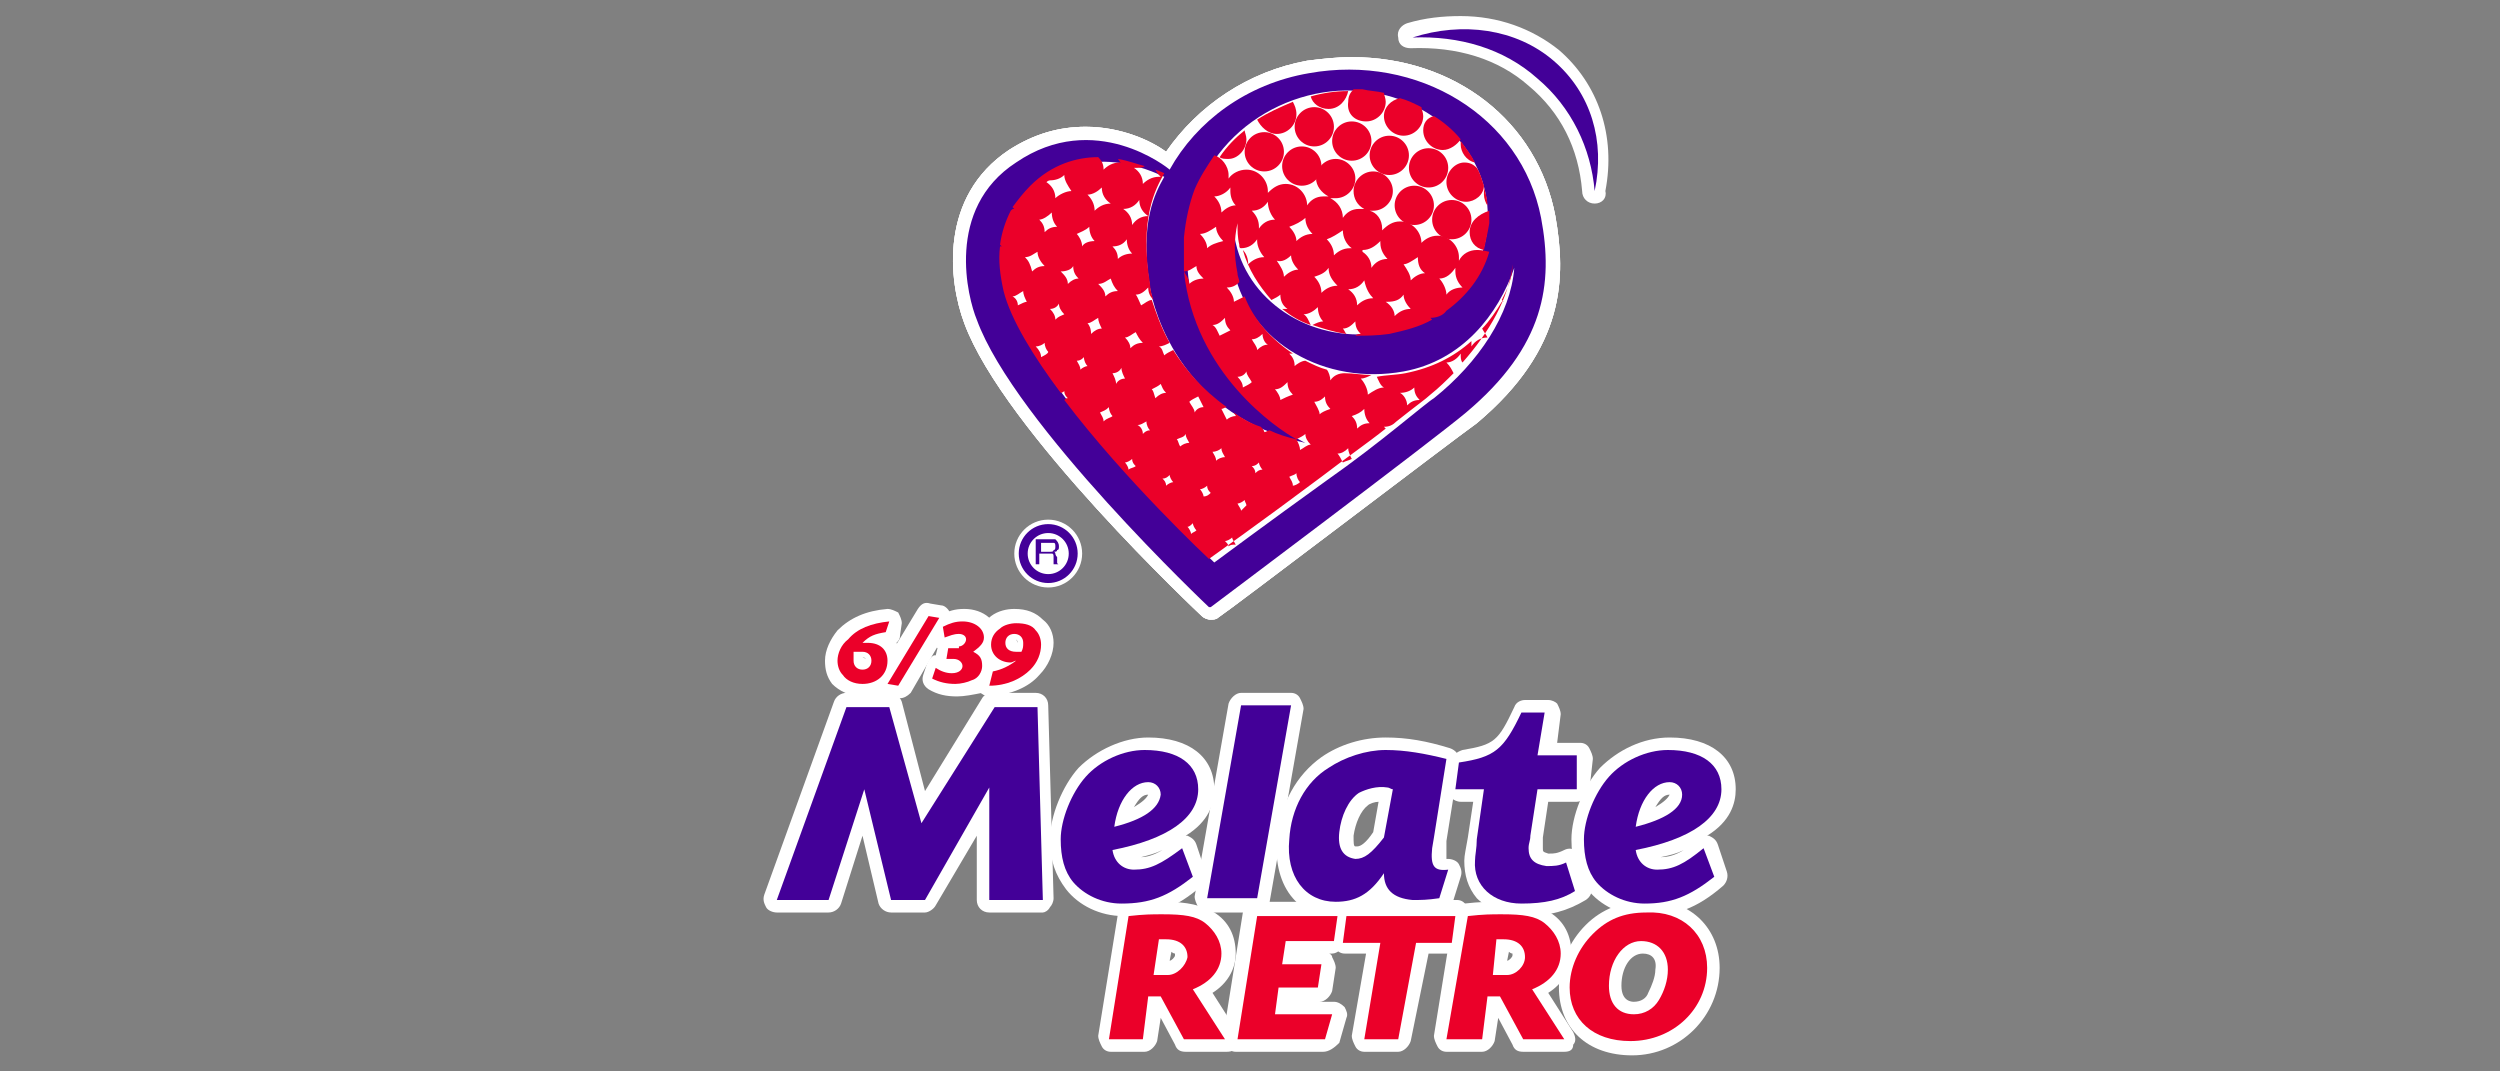 <?xml version="1.0" encoding="utf-8"?>
<!-- Generator: Adobe Illustrator 18.1.1, SVG Export Plug-In . SVG Version: 6.00 Build 0)  -->
<svg version="1.1" id="Capa_1" xmlns="http://www.w3.org/2000/svg" xmlns:xlink="http://www.w3.org/1999/xlink" x="0px" y="0px"
	 viewBox="0 0 140 60" enable-background="new 0 0 140 60" xml:space="preserve">
<rect x="0" y="0" width="140" height="60" fill="#808080" stroke="none"/>
<g>
	<g>
		<g>
			<g>
				<defs>
					<path id="SVGID_9_" d="M67.8,34.7L67.8,34.7c-0.2,0-0.4-0.1-0.5-0.2c-0.1-0.1-11.1-10.4-13.3-16.4c-0.9-2.4-1.4-7.1,2.5-9.7
						c1.4-0.9,2.8-1.3,4.3-1.3c2,0,3.7,0.8,4.5,1.4c1.8-2.6,4.6-4.5,7.9-5.1c0.8-0.1,1.6-0.2,2.5-0.2c5.8,0,10.4,3.6,11.4,8.9
						c0.6,3.4,0.6,7.4-4.4,11.6C81.3,24.7,69.1,34,68.2,34.6l0,0C68.1,34.7,67.9,34.7,67.8,34.7z M60.7,8.6c-1.2,0-2.4,0.4-3.5,1.1
						c-3.9,2.6-2,7.7-1.9,8c1.9,5,10.6,13.6,12.6,15.4C70,31.5,79.9,24,81.7,22.6c4.4-3.7,4.5-7.1,3.9-10.2c-0.8-4.5-4.9-7.7-10-7.7
						c-0.7,0-1.5,0.1-2.2,0.2c-3.1,0.6-5.8,2.4-7.3,5c-0.1,0.2-0.3,0.3-0.5,0.3c-0.2,0-0.4,0-0.6-0.2C65,10.1,63.2,8.6,60.7,8.6z"/>
				</defs>
				<use xlink:href="#SVGID_9_"  overflow="visible" fill="#FFFFFF"/>
				<clipPath id="SVGID_1_">
					<use xlink:href="#SVGID_9_"  overflow="visible"/>
				</clipPath>
			</g>
			<g>
				<path fill="#430098" d="M87,3.4c-2.1-1.8-5.1-2.2-7.9-1.3c2.6-0.1,5.1,0.6,7,2.3c1.9,1.6,3,3.9,3.2,6.3
					C89.9,7.9,89.1,5.2,87,3.4z"/>
				<path fill="#FFFFFF" d="M89.3,11.4C89.3,11.4,89.3,11.4,89.3,11.4c-0.4,0-0.7-0.3-0.7-0.7c-0.2-2.4-1.2-4.4-3-5.9
					c-1.7-1.5-4-2.2-6.6-2.1c-0.4,0-0.7-0.2-0.7-0.6c-0.1-0.4,0.2-0.7,0.5-0.8c1-0.3,2-0.4,3-0.4c2.1,0,4,0.7,5.5,1.9
					c2.2,1.9,3.2,4.8,2.6,7.9C90,11.1,89.7,11.4,89.3,11.4z"/>
			</g>
			<g>
				<defs>
					<path id="SVGID_11_" d="M67.8,34.7L67.8,34.7c-0.2,0-0.4-0.1-0.5-0.2c-0.1-0.1-11.1-10.4-13.3-16.4c-0.9-2.4-1.4-7.1,2.5-9.7
						c1.4-0.9,2.8-1.3,4.3-1.3c2,0,3.7,0.8,4.5,1.4c1.8-2.6,4.6-4.5,7.9-5.1c0.8-0.1,1.6-0.2,2.5-0.2c5.8,0,10.4,3.6,11.4,8.9
						c0.6,3.4,0.6,7.4-4.4,11.6C81.3,24.7,69.1,34,68.2,34.6l0,0C68.1,34.7,67.9,34.7,67.8,34.7z M60.7,8.6c-1.2,0-2.4,0.4-3.5,1.1
						c-3.9,2.6-2,7.7-1.9,8c1.9,5,10.6,13.6,12.6,15.4C70,31.5,79.9,24,81.7,22.6c4.4-3.7,4.5-7.1,3.9-10.2c-0.8-4.5-4.9-7.7-10-7.7
						c-0.7,0-1.5,0.1-2.2,0.2c-3.1,0.6-5.8,2.4-7.3,5c-0.1,0.2-0.3,0.3-0.5,0.3c-0.2,0-0.4,0-0.6-0.2C65,10.1,63.2,8.6,60.7,8.6z"/>
				</defs>
				<use xlink:href="#SVGID_11_"  overflow="visible" fill="#FFFFFF"/>
				<clipPath id="SVGID_2_">
					<use xlink:href="#SVGID_11_"  overflow="visible"/>
				</clipPath>
			</g>
			<g>
				<g>
					<path fill="#430098" d="M55.7,39.6h2.4l0.3,10.8h-3v-6.3l-3.6,6.3h-1.9l-1.5-6.2l-2,6.2h-2.9l3.9-10.8h2.4l1.8,6.5L55.7,39.6z"
						/>
					<path fill="#FFFFFF" d="M58.4,51.1h-3c-0.4,0-0.7-0.3-0.7-0.7v-3.6l-2.3,3.9c-0.1,0.2-0.4,0.4-0.6,0.4h-1.9
						c-0.3,0-0.6-0.2-0.7-0.5l-0.9-3.8l-1.2,3.8c-0.1,0.3-0.4,0.5-0.7,0.5h-2.9c-0.2,0-0.5-0.1-0.6-0.3c-0.1-0.2-0.2-0.4-0.1-0.7
						l3.9-10.8c0.1-0.3,0.4-0.5,0.7-0.5h2.4c0.3,0,0.6,0.2,0.7,0.5l1.3,5l3.2-5.2c0.1-0.2,0.4-0.3,0.6-0.3h2.4
						c0.4,0,0.7,0.3,0.7,0.7l0.3,10.8c0,0.2-0.1,0.4-0.2,0.5C58.7,51,58.5,51.1,58.4,51.1z M56.1,49.6h1.5l-0.2-9.3h-1.3l-3.9,6.2
						c-0.2,0.2-0.4,0.4-0.7,0.3c-0.3,0-0.5-0.2-0.6-0.5l-1.6-6h-1.3l-3.4,9.3h1.3l1.9-5.7c0.1-0.3,0.4-0.5,0.7-0.5
						c0.3,0,0.6,0.2,0.7,0.5l1.4,5.7h0.9l3.4-5.9c0.2-0.3,0.5-0.4,0.8-0.3c0.3,0.1,0.5,0.4,0.5,0.7V49.6z"/>
				</g>
				<g>
					<path fill="#430098" d="M66.8,49.1c-1.4,1.1-2.4,1.5-4,1.5c-1.1,0-2.1-0.5-2.7-1.2c-0.5-0.6-0.7-1.4-0.7-2.4
						c0-1.1,0.6-2.6,1.4-3.5c0.8-0.9,2.1-1.5,3.3-1.5c1.9,0,3,0.8,3,2.2c0,1.6-1.7,2.8-4.8,3.4c0.1,0.7,0.6,1.1,1.2,1.1
						c0.9,0,1.5-0.3,2.7-1.2L66.8,49.1z M65,44.5c0-0.4-0.3-0.7-0.7-0.7c-0.9,0-1.7,1-1.9,2.5C64,45.9,64.9,45.3,65,44.5z"/>
					<path fill="#FFFFFF" d="M62.9,51.3c-1.3,0-2.5-0.6-3.2-1.5c-0.6-0.8-0.9-1.6-0.9-2.8c0-1.3,0.7-3,1.6-4c1-1,2.5-1.7,3.9-1.7
						c2.3,0,3.7,1.1,3.7,2.9c0,0.8-0.3,1.8-1.6,2.6c0,0,0.1,0,0.1,0c0.2,0.1,0.4,0.2,0.5,0.5l0.5,1.5c0.1,0.3,0,0.6-0.2,0.8
						C65.8,50.9,64.6,51.3,62.9,51.3z M64.3,42.7c-1,0-2.1,0.5-2.8,1.2c-0.7,0.8-1.3,2.1-1.3,3c0,0.9,0.2,1.5,0.6,2
						c0.4,0.6,1.3,0.9,2.1,0.9c1.2,0,2.1-0.3,3.1-1.1l0-0.1c-0.8,0.5-1.5,0.7-2.3,0.7c-1,0-1.8-0.7-1.9-1.7
						c-0.1-0.3,0.1-0.6,0.4-0.8c-0.1,0-0.2-0.1-0.2-0.1c-0.2-0.2-0.3-0.4-0.2-0.6c0.3-1.9,1.3-3.1,2.6-3.1c0.4,0,0.8,0.2,1.1,0.4
						c0.3,0.3,0.4,0.6,0.4,1c-0.1,0.7-0.5,1.4-1.4,1.8c1.2-0.4,2.3-1.1,2.3-2.1C66.6,43.2,65.8,42.7,64.3,42.7z M65.1,47.6
						c-0.4,0.2-0.8,0.3-1.2,0.4C64.2,48,64.6,47.9,65.1,47.6z M64.3,44.5c-0.3,0-0.5,0.2-0.8,0.7C64,44.9,64.2,44.7,64.3,44.5z"/>
				</g>
				<g>
					<path fill="#430098" d="M70.4,50.3h-2.8l1.9-10.8h2.8L70.4,50.3z"/>
					<path fill="#FFFFFF" d="M70.4,51.1h-2.8c-0.2,0-0.4-0.1-0.5-0.3c-0.1-0.2-0.2-0.4-0.2-0.6l1.9-10.8c0.1-0.3,0.4-0.6,0.7-0.6
						h2.8c0.2,0,0.4,0.1,0.5,0.3c0.1,0.2,0.2,0.4,0.2,0.6l-1.9,10.8C71.1,50.8,70.8,51.1,70.4,51.1z M68.5,49.6h1.3l1.6-9.3h-1.3
						L68.5,49.6z"/>
				</g>
				<g>
					<path fill="#430098" d="M80.3,46.9l-0.1,0.6c-0.1,1,0.1,1.3,0.9,1.2l-0.5,1.6c-0.7,0.1-1,0.1-1.5,0.1c-1.1-0.1-1.6-0.6-1.6-1.5
						c-0.8,1.2-1.6,1.6-2.7,1.6c-1.7,0-2.8-1.4-2.6-3.5c0.1-1.7,0.9-3.2,2.2-4c0.9-0.6,2.1-1,3.2-1c1.1,0,2.2,0.2,3.4,0.5L80.3,46.9
						z M78,44.2c-0.1,0-0.2-0.1-0.3-0.1c-0.6-0.1-1.2,0.1-1.6,0.3c-0.6,0.4-1,1.3-1.1,2.2c-0.1,0.9,0.2,1.4,0.9,1.5
						c0.5,0,0.9-0.3,1.6-1.2L78,44.2z"/>
					<path fill="#FFFFFF" d="M74.8,51.3c-1,0-1.8-0.3-2.4-1c-0.7-0.8-1-2-0.9-3.3c0.2-2,1.1-3.6,2.5-4.6c1-0.7,2.3-1.1,3.6-1.1
						c1.2,0,2.3,0.2,3.6,0.6c0.3,0.1,0.6,0.4,0.5,0.8L81,47.1L81,47.7c0,0.2,0,0.3,0,0.4c0,0,0,0,0,0l0,0c0,0,0.1,0,0.1,0
						c0.2,0,0.5,0.1,0.6,0.3c0.1,0.2,0.2,0.4,0.1,0.7l-0.5,1.6c-0.1,0.3-0.3,0.4-0.6,0.5c-0.7,0.1-1.1,0.2-1.6,0.1
						c-0.8,0-1.5-0.3-1.9-0.8C76.5,51,75.8,51.3,74.8,51.3z M77.6,42.7c-0.9,0-2,0.3-2.8,0.9c-1.1,0.7-1.8,2-1.9,3.5
						c-0.1,1,0.1,1.8,0.6,2.2c0.3,0.4,0.8,0.5,1.3,0.5c0.8,0,1.3-0.2,2-1.1c-0.2,0.1-0.5,0.2-0.7,0.2l0,0c0,0-0.1,0-0.1,0
						c-0.5,0-0.9-0.2-1.1-0.5c-0.3-0.4-0.5-1-0.4-1.7c0.1-1.1,0.6-2.2,1.3-2.7c0.6-0.4,1.4-0.6,2.1-0.5c0.1,0,0.2,0,0.4,0.1
						c0.4,0.1,0.6,0.4,0.5,0.8l-0.4,2.8c0,0.1-0.1,0.2-0.1,0.3c-0.2,0.3-0.5,0.6-0.7,0.8c0.1,0,0.2,0,0.3,0c0.3,0.1,0.5,0.4,0.5,0.7
						c0,0.4,0.1,0.8,1,0.8c0.3,0,0.5,0,0.9,0l0.1-0.4c-0.1-0.1-0.3-0.2-0.4-0.3c-0.4-0.4-0.4-1-0.3-1.6l0.1-0.6l0.6-3.8
						C79.3,42.9,78.5,42.7,77.6,42.7z M77.2,44.9c-0.2,0-0.5,0.1-0.6,0.2c-0.4,0.3-0.7,1-0.8,1.7c0,0.4,0,0.6,0.1,0.6c0,0,0,0,0.1,0
						c0.2,0,0.5-0.2,0.9-0.8L77.2,44.9z"/>
				</g>
				<g>
					<path fill="#430098" d="M88.3,44.2h-2.2l-0.4,2.6c0,0.3-0.1,0.4-0.1,0.7c0,0.6,0.3,0.9,1,1c0.4,0,0.7,0,1.1-0.2l0.5,1.6
						c-0.8,0.5-1.7,0.7-3,0.7c-1.6,0-2.7-1-2.6-2.4c0-0.3,0.1-0.7,0.1-1.2l0.4-2.8h-1.6l0.2-1.5c2-0.3,2.5-0.7,3.5-2.8h1.3l-0.4,2.4
						h2.2L88.3,44.2z"/>
					<path fill="#FFFFFF" d="M85.3,51.3c-1,0-2-0.4-2.6-1C82.2,49.7,82,49,82,48.2c0-0.3,0.1-0.7,0.2-1.3l0.3-2h-0.7
						c-0.2,0-0.4-0.1-0.5-0.2c-0.1-0.2-0.2-0.4-0.2-0.6l0.2-1.5c0-0.3,0.3-0.5,0.6-0.6c1.8-0.3,2-0.5,2.9-2.4
						c0.1-0.3,0.4-0.4,0.6-0.4h1.3c0.2,0,0.4,0.1,0.5,0.2c0.1,0.2,0.2,0.4,0.2,0.6l-0.2,1.6h1.3c0.2,0,0.4,0.1,0.5,0.3
						c0.1,0.2,0.2,0.4,0.2,0.6L89,44.3c-0.1,0.3-0.4,0.6-0.7,0.6h-1.6l-0.3,2c0,0.2,0,0.3,0,0.6c0,0.2,0,0.2,0.3,0.3
						c0,0,0.1,0,0.1,0c0.2,0,0.4,0,0.8-0.2c0.2-0.1,0.4-0.1,0.6,0c0.2,0.1,0.3,0.2,0.4,0.4l0.5,1.6c0.1,0.3,0,0.6-0.3,0.8
						C87.8,51,86.8,51.3,85.3,51.3z M82.6,43.5h0.7c0.2,0,0.4,0.1,0.5,0.2c0.1,0.2,0.2,0.4,0.2,0.6l-0.4,2.8
						c-0.1,0.5-0.1,0.8-0.1,1.1c0,0.4,0.1,0.8,0.3,1.1c0.3,0.4,0.9,0.6,1.5,0.6c0.9,0,1.6-0.1,2.1-0.4l-0.1-0.4c-0.2,0-0.5,0-0.7,0
						c-1-0.1-1.7-0.7-1.7-1.7c0-0.3,0-0.5,0.1-0.7c0,0,0,0,0-0.1l0.4-2.6c0.1-0.3,0.4-0.6,0.7-0.6h1.6l0.1-0.5h-1.3
						c-0.2,0-0.4-0.1-0.5-0.2c-0.1-0.2-0.2-0.4-0.2-0.6l0.2-1.6h0c-0.9,1.8-1.6,2.4-3.3,2.7L82.6,43.5z"/>
				</g>
				<g>
					<path fill="#430098" d="M96,49.1c-1.4,1.1-2.4,1.5-3.9,1.5c-1.1,0-2.1-0.5-2.7-1.2c-0.5-0.6-0.7-1.4-0.7-2.4
						c0-1.1,0.6-2.6,1.4-3.5c0.8-0.9,2.1-1.5,3.3-1.5c1.9,0,3,0.8,3,2.2c0,1.6-1.7,2.8-4.8,3.4c0.1,0.7,0.6,1.1,1.2,1.1
						c0.9,0,1.5-0.3,2.6-1.2L96,49.1z M94.2,44.5c0-0.4-0.3-0.7-0.7-0.7c-0.9,0-1.7,1-1.9,2.5C93.2,45.9,94.2,45.3,94.2,44.5z"/>
					<path fill="#FFFFFF" d="M92.1,51.3c-1.3,0-2.5-0.6-3.2-1.5C88.3,49.1,88,48.2,88,47c0-1.3,0.7-3,1.6-4c1-1,2.4-1.7,3.9-1.7
						c2.3,0,3.7,1.1,3.7,2.9c0,0.8-0.3,1.8-1.6,2.6c0,0,0.1,0,0.1,0c0.2,0.1,0.4,0.2,0.5,0.5l0.5,1.5c0.1,0.3,0,0.6-0.2,0.8
						C95,50.9,93.8,51.3,92.1,51.3z M93.5,42.7c-1,0-2.1,0.5-2.8,1.2c-0.7,0.8-1.3,2.1-1.3,3c0,0.9,0.2,1.5,0.6,2
						c0.4,0.6,1.3,0.9,2.1,0.9c1.2,0,2.1-0.3,3.1-1.1l0-0.1c-0.8,0.5-1.5,0.7-2.3,0.7c-1,0-1.8-0.7-2-1.7c-0.1-0.3,0.1-0.6,0.4-0.8
						c-0.1,0-0.2-0.1-0.2-0.1c-0.2-0.2-0.3-0.4-0.2-0.6c0.3-1.9,1.3-3.1,2.6-3.1c0.4,0,0.8,0.2,1.1,0.4c0.3,0.3,0.4,0.6,0.4,1
						c-0.1,0.7-0.5,1.4-1.4,1.8c1.2-0.4,2.3-1.1,2.3-2.1C95.8,43.2,95,42.7,93.5,42.7z M94.3,47.6c-0.4,0.2-0.8,0.3-1.3,0.4
						C93.4,48,93.8,47.9,94.3,47.6z M93.5,44.5c-0.3,0-0.5,0.2-0.8,0.7C93.2,44.9,93.4,44.7,93.5,44.5z"/>
				</g>
			</g>
			<g>
				<g>
					<path fill="#EB0029" d="M63.2,51.3c0.9-0.1,1.3-0.1,1.9-0.1c1.2,0,1.9,0.1,2.4,0.5c0.5,0.4,0.9,1,0.9,1.7c0,0.9-0.6,1.6-1.6,2
						l1.8,2.8h-2.3l-1.3-2.4h-0.7L64,58.2h-1.9L63.2,51.3z M64.6,54.6h0.8c0.5,0,1-0.5,1.1-1c0-0.6-0.4-1-1.2-1c-0.1,0-0.2,0-0.4,0
						L64.6,54.6z"/>
					<path fill="#FFFFFF" d="M68.7,58.9h-2.3c-0.3,0-0.5-0.1-0.6-0.4L65,57l-0.2,1.3c-0.1,0.3-0.4,0.6-0.7,0.6h-1.9
						c-0.2,0-0.4-0.1-0.5-0.3c-0.1-0.2-0.2-0.4-0.2-0.6l1.1-6.8c0.1-0.3,0.3-0.6,0.6-0.6c0.9-0.1,1.3-0.1,2-0.1
						c1.3,0,2.1,0.2,2.8,0.6c0.8,0.5,1.2,1.3,1.2,2.3c0,0.9-0.5,1.7-1.3,2.2l1.4,2.2c0.1,0.2,0.2,0.5,0,0.7
						C69.2,58.8,69,58.9,68.7,58.9z M66.8,57.5h0.5l-1.1-1.7c-0.1-0.2-0.1-0.4-0.1-0.6c-0.2,0.1-0.4,0.1-0.6,0.2
						c0,0,0.1,0.1,0.1,0.2L66.8,57.5z M62.9,57.5h0.5l0.3-1.8c0-0.3,0.2-0.5,0.4-0.5c0,0-0.1-0.1-0.1-0.1c-0.1-0.2-0.2-0.4-0.2-0.6
						l0.3-2c0-0.3,0.2-0.5,0.4-0.6c-0.3,0-0.5,0-0.9,0L62.9,57.5z M66,52c0.3,0.1,0.6,0.3,0.8,0.5c0.3,0.3,0.4,0.7,0.4,1.2
						c0,0.3-0.1,0.6-0.3,0.9c0.4-0.2,0.8-0.6,0.8-1.2c0-0.4-0.2-0.8-0.6-1.1C66.9,52.1,66.5,52,66,52z M65.6,53.3l-0.1,0.5
						c0.1,0,0.3-0.2,0.3-0.3c0-0.1,0-0.1,0-0.1C65.8,53.4,65.7,53.4,65.6,53.3z"/>
				</g>
				<g>
					<path fill="#EB0029" d="M71.8,54H74l-0.2,1.3h-2.2l-0.2,1.5h3.2l-0.4,1.4h-4.9l1.1-6.9h4.5l-0.2,1.4H72L71.8,54z"/>
					<path fill="#FFFFFF" d="M74.1,58.9h-4.9c-0.2,0-0.4-0.1-0.5-0.3c-0.1-0.2-0.2-0.4-0.2-0.6l1.1-6.9c0.1-0.3,0.4-0.6,0.7-0.6h4.5
						c0.2,0,0.4,0.1,0.5,0.3c0.1,0.2,0.2,0.4,0.2,0.6l-0.2,1.4c-0.1,0.3-0.4,0.6-0.7,0.6h-0.2c0.1,0,0.2,0.1,0.2,0.2
						c0.1,0.2,0.2,0.4,0.2,0.6l-0.2,1.3c-0.1,0.3-0.4,0.6-0.7,0.6h-1.6l0,0h2.4c0.2,0,0.4,0.1,0.6,0.3c0.1,0.2,0.2,0.4,0.1,0.6
						l-0.4,1.4C74.7,58.7,74.4,58.9,74.1,58.9z M70,57.5h1.1c-0.1,0-0.3-0.1-0.4-0.2c-0.1-0.2-0.2-0.4-0.2-0.6l0.2-1.5
						c0-0.3,0.3-0.5,0.5-0.6c-0.1,0-0.1-0.1-0.2-0.1c-0.1-0.2-0.2-0.4-0.2-0.6l0.2-1.3c0-0.2,0.2-0.4,0.4-0.5h-0.8L70,57.5z"/>
				</g>
				<g>
					<path fill="#EB0029" d="M78.3,58.2h-1.9l0.9-5.4h-2.1l0.2-1.5h6.1l-0.2,1.5h-2L78.3,58.2z"/>
					<path fill="#FFFFFF" d="M78.3,58.9h-1.9c-0.2,0-0.4-0.1-0.5-0.3c-0.1-0.2-0.2-0.4-0.2-0.6l0.8-4.6h-1.2c-0.2,0-0.4-0.1-0.5-0.3
						c-0.1-0.2-0.2-0.4-0.2-0.6l0.2-1.5c0.1-0.3,0.4-0.6,0.7-0.6h6.1c0.2,0,0.4,0.1,0.5,0.3c0.1,0.2,0.2,0.4,0.2,0.6l-0.2,1.5
						c-0.1,0.3-0.4,0.6-0.7,0.6h-1.4L79,58.3C78.9,58.6,78.6,58.9,78.3,58.9z M77.1,57.5h0.5l0.8-4.8c0.1-0.3,0.4-0.6,0.7-0.6h1.4
						l0,0H76l0,0h1.2c0.2,0,0.4,0.1,0.5,0.3c0.1,0.2,0.2,0.4,0.2,0.6L77.1,57.5z"/>
				</g>
				<g>
					<path fill="#EB0029" d="M82.2,51.3c0.9-0.1,1.3-0.1,1.9-0.1c1.2,0,1.9,0.1,2.4,0.5c0.5,0.4,0.9,1,0.9,1.7c0,0.9-0.6,1.6-1.6,2
						l1.8,2.8h-2.3L84,55.8h-0.7L83,58.2H81L82.2,51.3z M83.6,54.6h0.8c0.5,0,1-0.5,1-1c0-0.6-0.4-1-1.2-1c-0.1,0-0.2,0-0.4,0
						L83.6,54.6z"/>
					<path fill="#FFFFFF" d="M87.6,58.9h-2.3c-0.3,0-0.5-0.1-0.6-0.4L83.9,57l-0.2,1.3c-0.1,0.3-0.4,0.6-0.7,0.6H81
						c-0.2,0-0.4-0.1-0.5-0.3c-0.1-0.2-0.2-0.4-0.2-0.6l1.1-6.8c0.1-0.3,0.3-0.6,0.6-0.6c0.9-0.1,1.3-0.1,2-0.1
						c1.3,0,2.1,0.2,2.8,0.6c0.8,0.5,1.2,1.3,1.2,2.3c0,0.9-0.5,1.7-1.3,2.2l1.4,2.2c0.1,0.2,0.2,0.5,0,0.7
						C88.1,58.8,87.9,58.9,87.6,58.9z M85.8,57.5h0.5l-1.1-1.7c-0.1-0.2-0.1-0.4-0.1-0.6c-0.2,0.1-0.4,0.1-0.6,0.2
						c0,0,0.1,0.1,0.1,0.2L85.8,57.5z M81.9,57.5h0.5l0.3-1.8c0-0.3,0.2-0.5,0.4-0.5c0,0-0.1-0.1-0.1-0.1c-0.1-0.2-0.2-0.4-0.2-0.6
						l0.3-2c0-0.3,0.2-0.5,0.4-0.6c-0.3,0-0.5,0-0.9,0L81.9,57.5z M84.9,52c0.3,0.1,0.6,0.3,0.8,0.5c0.3,0.3,0.4,0.7,0.4,1.2
						c0,0.3-0.1,0.6-0.3,0.9c0.4-0.2,0.8-0.6,0.8-1.2c0-0.4-0.2-0.8-0.6-1.1C85.8,52.1,85.5,52,84.9,52z M84.5,53.3l-0.1,0.5
						c0.1,0,0.3-0.2,0.3-0.3c0-0.1,0-0.1,0-0.1C84.7,53.4,84.6,53.4,84.5,53.3z"/>
				</g>
				<g>
					<path fill="#EB0029" d="M95.6,54.2c0,2.3-1.9,4.1-4.3,4.1c-2.1,0-3.4-1.2-3.4-3c0-1.1,0.5-2.2,1.3-3c0.8-0.8,1.7-1.2,3-1.2
						C94.2,51,95.6,52.3,95.6,54.2z M90.1,55.2c0,1,0.5,1.6,1.4,1.6c0.6,0,1.1-0.3,1.4-0.8c0.3-0.5,0.5-1.1,0.5-1.7
						c0-1-0.6-1.6-1.5-1.6C90.9,52.7,90.1,53.8,90.1,55.2z"/>
					<path fill="#FFFFFF" d="M91.4,59.1c-2.5,0-4.1-1.5-4.1-3.8c0-1.3,0.6-2.6,1.5-3.5c0.9-0.9,2-1.3,3.4-1.4c0.1,0,0.2,0,0.2,0
						c2.3,0,3.9,1.6,3.9,3.8C96.3,56.9,94.1,59.1,91.4,59.1z M92.4,51.8c-0.1,0-0.1,0-0.2,0c-1,0-1.8,0.4-2.5,1
						c-0.6,0.6-1,1.6-1,2.4c0,1.5,1,2.3,2.7,2.3c2,0,3.5-1.5,3.5-3.4C94.9,52.8,93.9,51.8,92.4,51.8z M91.5,57.5
						c-1.3,0-2.2-0.9-2.2-2.3c0-1.8,1.2-3.2,2.6-3.2c1.3,0,2.2,0.9,2.2,2.3c0,0.7-0.2,1.5-0.6,2.1C93.1,57.1,92.4,57.5,91.5,57.5z
						 M92,53.4c-0.7,0-1.2,0.8-1.2,1.8c0,0.9,0.6,0.9,0.7,0.9c0.4,0,0.7-0.2,0.8-0.5c0.2-0.4,0.4-0.9,0.4-1.3
						C92.8,53.7,92.5,53.4,92,53.4z"/>
				</g>
			</g>
			<g>
				<g>
					<path fill="#EB0029" d="M49.6,35.4c-0.6,0.1-0.9,0.2-1.3,0.6c0.1,0,0.2,0,0.3,0c0.7,0,1.1,0.4,1.1,1c0,0.8-0.6,1.3-1.4,1.3
						c-0.5,0-0.9-0.2-1.1-0.5c-0.2-0.2-0.3-0.5-0.3-0.8c0-0.4,0.2-0.9,0.6-1.2c0.5-0.6,1.3-0.9,2.3-1L49.6,35.4z M47.8,37
						c0,0.3,0.2,0.5,0.5,0.5c0.3,0,0.5-0.2,0.5-0.5c0-0.3-0.2-0.5-0.5-0.5c-0.1,0-0.2,0-0.3,0c-0.1,0-0.2,0-0.2,0
						C47.8,36.7,47.8,36.8,47.8,37z"/>
					<path fill="#FFFFFF" d="M48.3,39c-0.7,0-1.3-0.3-1.7-0.7c-0.3-0.4-0.4-0.8-0.4-1.3c0-0.6,0.3-1.2,0.7-1.7
						c0.7-0.7,1.6-1.1,2.8-1.2c0.2,0,0.4,0.1,0.6,0.2c0.1,0.2,0.2,0.4,0.2,0.6l-0.1,0.7c0,0.2-0.1,0.3-0.2,0.4
						c0.2,0.3,0.4,0.6,0.4,1C50.4,38.1,49.6,39,48.3,39z M48.3,36.8l0.2,0.1c0,0,0,0,0,0C48.5,36.9,48.4,36.8,48.3,36.8L48.3,36.8
						C48.4,36.8,48.3,36.8,48.3,36.8z"/>
				</g>
				<g>
					<path fill="#EB0029" d="M52.6,34.6l-2.3,3.8l-0.6-0.1l2.3-3.8L52.6,34.6z"/>
					<path fill="#FFFFFF" d="M50.4,39.1c0,0-0.1,0-0.1,0L49.6,39c-0.2,0-0.4-0.2-0.5-0.4c-0.1-0.2-0.1-0.5,0-0.7l2.3-3.8
						c0.2-0.3,0.4-0.4,0.7-0.3l0.6,0.1c0.2,0,0.4,0.2,0.5,0.4c0.1,0.2,0.1,0.5,0,0.7L51,38.8C50.8,39,50.6,39.1,50.4,39.1z"/>
				</g>
				<g>
					<path fill="#EB0029" d="M53.7,36.2c0.2,0,0.4-0.2,0.4-0.4c0-0.2-0.2-0.3-0.4-0.3c-0.3,0-0.5,0.1-0.8,0.2l-0.1-0.6
						c0.4-0.2,0.7-0.3,1.1-0.3c0.7,0,1.2,0.4,1.2,0.9c0,0.3-0.2,0.5-0.6,0.8c0.4,0.2,0.5,0.4,0.5,0.8c0,0.3-0.2,0.7-0.6,0.8
						c-0.2,0.1-0.6,0.2-0.9,0.2c-0.5,0-0.9-0.1-1.3-0.3l0.2-0.6c0.3,0.2,0.6,0.3,0.9,0.3c0.4,0,0.6-0.2,0.6-0.4
						c0-0.2-0.2-0.4-0.5-0.4H53l0.1-0.6H53.7z"/>
					<path fill="#FFFFFF" d="M53.6,39c-0.6,0-1.1-0.1-1.6-0.4c-0.3-0.2-0.4-0.5-0.3-0.8l0.2-0.6c0.1-0.2,0.2-0.4,0.4-0.5
						c0,0,0,0,0.1,0l0.1-0.4c-0.1-0.1-0.2-0.2-0.2-0.4l-0.1-0.6c-0.1-0.3,0.1-0.6,0.4-0.8c0.5-0.3,0.9-0.4,1.4-0.4
						c1.1,0,1.9,0.7,1.9,1.6c0,0.3-0.1,0.6-0.2,0.8c0.1,0.3,0.2,0.5,0.2,0.8c0,0.6-0.4,1.2-0.9,1.5C54.5,38.9,54,39,53.6,39z"/>
				</g>
				<g>
					<path fill="#EB0029" d="M55.6,37.6c0.5-0.1,0.9-0.3,1.3-0.6c-0.1,0-0.2,0.1-0.3,0.1c-0.6,0-1.1-0.4-1.1-1
						c0-0.4,0.2-0.7,0.5-0.9c0.2-0.2,0.6-0.3,0.9-0.3c0.5,0,0.9,0.1,1.1,0.4c0.2,0.2,0.3,0.5,0.3,0.8c0,0.5-0.2,1-0.6,1.4
						c-0.5,0.5-1.3,0.9-2.3,0.9L55.6,37.6z M57.3,36c0-0.3-0.2-0.5-0.5-0.5c-0.3,0-0.5,0.2-0.5,0.5c0,0.3,0.2,0.5,0.6,0.5
						c0.1,0,0.2,0,0.2,0c0.1,0,0.1,0,0.1,0C57.3,36.3,57.3,36.2,57.3,36z"/>
					<path fill="#FFFFFF" d="M55.4,39c-0.2,0-0.4-0.1-0.6-0.3c-0.1-0.2-0.2-0.4-0.1-0.6l0.2-0.7c0-0.1,0.1-0.2,0.2-0.3
						c-0.2-0.3-0.4-0.7-0.4-1.1c0-0.6,0.3-1.1,0.8-1.5c0.4-0.3,0.9-0.4,1.3-0.4c0.7,0,1.2,0.2,1.6,0.6C58.8,35,59,35.5,59,36
						c0,0.6-0.3,1.3-0.8,1.8C57.6,38.5,56.6,38.9,55.4,39C55.4,39,55.4,39,55.4,39z M56.9,35.8l0.1,0.2c0,0,0,0,0,0
						C57,36,57,35.9,56.9,35.8z"/>
				</g>
			</g>
			<g>
				<path fill="#430098" d="M86.3,12.2c-1.1-5.7-6.9-9.2-13-8.1c-3.5,0.6-6.3,2.7-7.8,5.4c-0.1-0.1-4.2-3.4-8.6-0.4
					c-4,2.6-2.7,7.6-2.2,8.8C56.8,23.7,67.7,34,67.7,34c0,0,0.1,0,0.1,0c0,0,12.4-9.3,14.3-10.9C86.5,19.4,87,15.9,86.3,12.2z
					 M80.3,22.3c-0.5,0.3-3,2.5-6,4.6c-3.2,2.3-6.3,4.6-6.3,4.6s-10.3-9.8-11.6-15c-0.6-2.3-0.1-4.4,1.5-5.9c3.2-3,7.2-0.7,7.3-0.7
					c-0.5,0.9-1.4,2.5-0.8,6.2c0,0,1,7,8.7,8.7c-0.5-0.2-7.1-3.9-6.6-11.4c0.3-5.4,5.2-8.7,9.7-8.3c3.9,0.3,7.4,3.4,7.1,7.5
					c-0.2,3.1-2.5,5.4-5.8,6c-3.8,0.7-7.5-1.5-8.3-5c-0.1-0.4-0.1-0.8-0.1-1.2c-0.2,0.9-0.2,1.9,0,2.8c0.9,4,5.1,6.4,9.5,5.6
					c3.3-0.6,5.3-3.2,6.2-5.8C84.6,17.6,82.8,20.3,80.3,22.3z"/>
				<path fill="#FFFFFF" d="M67.8,34.7L67.8,34.7c-0.2,0-0.4-0.1-0.5-0.2c-0.1-0.1-11.1-10.4-13.3-16.4c-0.9-2.4-1.4-7.1,2.5-9.7
					c1.4-0.9,2.8-1.3,4.3-1.3c2,0,3.7,0.8,4.5,1.4c1.8-2.6,4.6-4.5,7.9-5.1c0.8-0.1,1.6-0.2,2.5-0.2c5.8,0,10.4,3.6,11.4,8.9
					c0.6,3.4,0.6,7.4-4.4,11.6C81.3,24.7,69.1,34,68.2,34.6l0,0C68.1,34.7,67.9,34.7,67.8,34.7z M59.5,8.7c-0.8,0.2-1.5,0.5-2.3,1
					c-3.9,2.6-2,7.7-1.9,8c1.9,5,10.6,13.6,12.6,15.4C70,31.5,79.9,24,81.7,22.6c4.4-3.7,4.5-7.1,3.9-10.2c-0.5-2.9-2.4-5.2-5-6.5
					c2.2,1.5,3.6,4,3.5,6.8c-0.2,3.4-2.7,6-6.4,6.7c-0.5,0.1-1,0.1-1.5,0.1c-1.8,0-3.5-0.6-4.9-1.6c1.3,1.5,3.4,2.4,5.6,2.4
					c0.5,0,1.1-0.1,1.6-0.1c3.5-0.6,5.1-3.6,5.7-5.3c0.1-0.3,0.5-0.5,0.8-0.5c0.4,0.1,0.6,0.4,0.6,0.8c-0.3,2.7-2.1,5.6-4.9,7.7
					c-0.1,0.1-0.4,0.3-0.8,0.6c-1.1,0.8-3,2.4-5.3,4c-3.2,2.3-6.3,4.6-6.3,4.6c-0.3,0.2-0.7,0.2-0.9-0.1c-0.4-0.4-10.5-10-11.8-15.3
					c-0.7-2.6-0.1-4.9,1.7-6.6C58,9.5,58.7,9,59.5,8.7z M61.8,9.7c-1.3,0-2.5,0.5-3.4,1.4c-1.4,1.3-1.8,3.1-1.3,5.2
					c1.1,4.3,9,12.3,10.9,14.2c1-0.7,3.4-2.4,5.8-4.2c2.2-1.6,4.2-3.2,5.2-4c0.4-0.3,0.7-0.5,0.8-0.6c0.3-0.2,0.6-0.5,0.9-0.8
					c-0.6,0.3-1.3,0.5-2,0.6c-0.6,0.1-1.3,0.2-1.9,0.2c-4.2,0-7.7-2.6-8.5-6.3c-0.2-1-0.2-2.1,0-3.1c0.1-0.4,0.4-0.6,0.8-0.6
					c0.4,0,0.6,0.3,0.6,0.7c0,0.4,0,0.7,0.1,1.1c0.6,2.6,3.2,4.5,6.2,4.5c0.4,0,0.9,0,1.3-0.1c3-0.6,5-2.6,5.2-5.4
					c0.2-3.9-3.1-6.5-6.5-6.8c-4-0.3-8.6,2.6-8.9,7.7c-0.4,7,5.7,10.5,6.2,10.7c0.3,0.1,0.5,0.4,0.5,0.7c0,0.4-0.3,0.7-0.7,0.7
					c-0.1,0-0.1,0-0.2,0c-7.8-1.8-9.1-8.5-9.2-9.3l0,0c-0.5-3.2,0-4.9,0.5-6C63.7,10,62.8,9.7,61.8,9.7z M65.2,16
					c0,0.1,0.5,3.3,3.3,5.7c-1.6-2-2.8-4.8-2.6-8.3c0.2-3.3,1.9-5.8,4.2-7.3c-1.7,0.9-3.1,2.2-4,3.9C66,10,66,10,65.9,10
					c0,0.1,0,0.1-0.1,0.2l0,0.1C65.4,11.1,64.6,12.6,65.2,16C65.2,16,65.2,16,65.2,16z"/>
			</g>
			<g>
				<g>
					<path fill="#EB0029" d="M71.5,7.5c0.6,0,1.1-0.5,1.1-1.1c0-0.3-0.1-0.5-0.2-0.7c-0.7,0.3-1.4,0.6-2,1C70.6,7.1,71,7.5,71.5,7.5
						z"/>
					<path fill="#FFFFFF" d="M71.5,8.2c-0.8,0-1.5-0.5-1.8-1.3c-0.1-0.3,0-0.6,0.3-0.8c0.7-0.4,1.4-0.8,2.1-1.1
						c0.3-0.1,0.6,0,0.8,0.2c0.3,0.3,0.4,0.7,0.4,1.1C73.3,7.4,72.5,8.2,71.5,8.2z"/>
				</g>
				<g>
					<circle fill="#EB0029" cx="73.6" cy="7.1" r="1.1"/>
					<path fill="#FFFFFF" d="M73.6,8.9c-1,0-1.8-0.8-1.8-1.8c0-1,0.8-1.8,1.8-1.8c1,0,1.8,0.8,1.8,1.8C75.4,8.1,74.6,8.9,73.6,8.9z
						 M73.6,6.8c-0.2,0-0.3,0.2-0.3,0.3c0,0.2,0.2,0.3,0.3,0.3c0.2,0,0.3-0.2,0.3-0.3C74,7,73.8,6.8,73.6,6.8z"/>
				</g>
				<g>
					<path fill="#EB0029" d="M74.4,6.1c0.6,0,1-0.5,1.1-1c-0.7,0-1.4,0.1-2.1,0.3C73.5,5.8,73.9,6.1,74.4,6.1z"/>
					<path fill="#FFFFFF" d="M74.4,6.8c-0.8,0-1.5-0.5-1.7-1.3c-0.1-0.2,0-0.4,0.1-0.6c0.1-0.2,0.3-0.3,0.4-0.3
						c0.7-0.2,1.5-0.3,2.2-0.3c0.2,0,0.4,0.1,0.5,0.2c0.1,0.1,0.2,0.3,0.2,0.5C76.1,6,75.3,6.8,74.4,6.8z"/>
				</g>
				<g>
					<path fill="#EB0029" d="M76.5,6.8c0.6,0,1.1-0.5,1.1-1.1c0-0.2-0.1-0.4-0.1-0.5c-0.4-0.1-0.8-0.1-1.2-0.2c-0.2,0-0.3,0-0.5,0
						c-0.2,0.2-0.3,0.4-0.3,0.7C75.4,6.4,75.9,6.8,76.5,6.8z"/>
					<path fill="#FFFFFF" d="M76.5,7.5c-1,0-1.8-0.8-1.8-1.8c0-0.5,0.2-0.9,0.5-1.2c0.1-0.1,0.3-0.2,0.5-0.2c0.2,0,0.4,0,0.5,0
						c0.4,0,0.9,0.1,1.3,0.2c0.2,0,0.4,0.2,0.5,0.3c0.2,0.3,0.2,0.6,0.2,0.9C78.3,6.7,77.5,7.5,76.5,7.5z M76.1,5.8
						c0,0.2,0.2,0.3,0.3,0.3c0.2,0,0.3-0.1,0.3-0.3C76.6,5.8,76.4,5.8,76.1,5.8C76.2,5.8,76.2,5.8,76.1,5.8z"/>
				</g>
				<g>
					<path fill="#EB0029" d="M77.5,6.5c0,0.6,0.5,1.1,1.1,1.1c0.6,0,1.1-0.5,1.1-1.1c0-0.2-0.1-0.4-0.1-0.5
						c-0.4-0.2-0.8-0.4-1.2-0.5C77.9,5.6,77.5,6,77.5,6.5z"/>
					<path fill="#FFFFFF" d="M78.6,8.3c-1,0-1.8-0.8-1.8-1.8c0-0.8,0.6-1.5,1.4-1.7c0.1,0,0.3,0,0.4,0C79,5,79.5,5.2,79.9,5.4
						c0.1,0.1,0.2,0.2,0.3,0.3c0.1,0.3,0.2,0.6,0.2,0.9C80.4,7.5,79.6,8.3,78.6,8.3z M78.4,6.3c-0.1,0.1-0.1,0.2-0.1,0.3
						c0,0.2,0.2,0.3,0.3,0.3c0.2,0,0.3-0.2,0.3-0.3c0,0,0,0,0,0C78.8,6.4,78.6,6.4,78.4,6.3z"/>
				</g>
				<g>
					<path fill="#EB0029" d="M79.7,7.3c0,0.6,0.5,1.1,1.1,1.1c0.4,0,0.8-0.3,1-0.6c-0.4-0.5-1-1-1.5-1.3C79.9,6.6,79.7,6.9,79.7,7.3
						z"/>
					<path fill="#FFFFFF" d="M80.7,9.1c-1,0-1.8-0.8-1.8-1.8c0-0.6,0.3-1.2,0.8-1.5c0.2-0.2,0.5-0.2,0.8,0c0.6,0.4,1.2,0.9,1.7,1.5
						c0.2,0.2,0.2,0.5,0.1,0.8C82,8.7,81.4,9.1,80.7,9.1z"/>
				</g>
				<g>
					<path fill="#EB0029" d="M82.6,9.1c-0.2-0.4-0.5-0.8-0.8-1.2c0,0.1,0,0.1,0,0.2C81.8,8.5,82.1,9,82.6,9.1z"/>
					<path fill="#FFFFFF" d="M82.6,9.8c-0.1,0-0.1,0-0.2,0c-0.8-0.2-1.4-0.9-1.4-1.7c0-0.1,0-0.2,0-0.3c0-0.3,0.2-0.5,0.5-0.6
						c0.3-0.1,0.6,0,0.7,0.2c0.3,0.4,0.6,0.9,0.9,1.3c0.1,0.2,0.1,0.5-0.1,0.8C83,9.7,82.8,9.8,82.6,9.8z"/>
				</g>
				<g>
					<path fill="#EB0029" d="M83.1,10.9c0,0.2,0.1,0.5,0.2,0.6c0-0.3-0.1-0.7-0.2-1C83.1,10.7,83.1,10.8,83.1,10.9z"/>
					<path fill="#FFFFFF" d="M83.3,12.3c-0.2,0-0.4-0.1-0.6-0.3c-0.2-0.3-0.4-0.7-0.4-1.1c0-0.2,0-0.4,0.1-0.6
						c0.1-0.3,0.4-0.5,0.7-0.5c0.3,0,0.6,0.2,0.7,0.5c0.1,0.4,0.1,0.7,0.2,1.1c0,0.3-0.2,0.6-0.5,0.7C83.5,12.3,83.4,12.3,83.3,12.3
						z"/>
				</g>
				<g>
					<path fill="#EB0029" d="M82.3,13c0,0.5,0.3,0.9,0.8,1c0.1-0.5,0.2-0.9,0.3-1.5c0-0.2,0-0.5,0-0.7C82.8,12,82.3,12.4,82.3,13z"
						/>
					<path fill="#FFFFFF" d="M83.1,14.8c-0.1,0-0.1,0-0.2,0c-0.8-0.2-1.3-0.9-1.3-1.7c0-1,0.8-1.8,1.7-1.8c0.2,0,0.4,0.1,0.5,0.2
						c0.1,0.1,0.2,0.3,0.2,0.5c0,0.3,0,0.5,0,0.7c0,0.5-0.1,1.1-0.3,1.6c-0.1,0.2-0.2,0.3-0.3,0.4C83.3,14.8,83.2,14.8,83.1,14.8z"
						/>
				</g>
				<g>
					<circle fill="#EB0029" cx="81.3" cy="12.3" r="1.1"/>
					<path fill="#FFFFFF" d="M81.3,14.1c-1,0-1.8-0.8-1.8-1.8c0-1,0.8-1.8,1.8-1.8c1,0,1.8,0.8,1.8,1.8
						C83.1,13.3,82.3,14.1,81.3,14.1z M81.3,11.9c-0.2,0-0.4,0.2-0.4,0.4c0,0.2,0.2,0.4,0.4,0.4c0.2,0,0.4-0.2,0.4-0.4
						C81.7,12,81.5,11.9,81.3,11.9z"/>
				</g>
				<g>
					<circle fill="#EB0029" cx="79.2" cy="11.5" r="1.1"/>
					<path fill="#FFFFFF" d="M79.2,13.3c-1,0-1.8-0.8-1.8-1.8c0-1,0.8-1.8,1.8-1.8c1,0,1.8,0.8,1.8,1.8C81,12.5,80.2,13.3,79.2,13.3
						z M79.2,11.1c-0.2,0-0.4,0.2-0.4,0.4c0,0.2,0.2,0.4,0.4,0.4c0.2,0,0.4-0.2,0.4-0.4C79.6,11.3,79.4,11.1,79.2,11.1z"/>
				</g>
				<g>
					<circle fill="#EB0029" cx="72.9" cy="9.3" r="1.1"/>
					<path fill="#FFFFFF" d="M72.9,11.1c-1,0-1.8-0.8-1.8-1.8c0-1,0.8-1.8,1.8-1.8c1,0,1.8,0.8,1.8,1.8
						C74.7,10.3,73.9,11.1,72.9,11.1z M72.9,8.9c-0.2,0-0.4,0.2-0.4,0.4c0,0.2,0.2,0.4,0.4,0.4c0.2,0,0.4-0.2,0.4-0.4
						C73.3,9,73.1,8.9,72.9,8.9z"/>
				</g>
				<g>
					<circle fill="#EB0029" cx="70.8" cy="8.5" r="1.1"/>
					<path fill="#FFFFFF" d="M70.8,10.3c-1,0-1.8-0.8-1.8-1.8c0-1,0.8-1.8,1.8-1.8c1,0,1.8,0.8,1.8,1.8
						C72.6,9.5,71.8,10.3,70.8,10.3z M70.8,8.1c-0.2,0-0.4,0.2-0.4,0.4c0,0.2,0.2,0.4,0.4,0.4c0.2,0,0.4-0.2,0.4-0.4
						C71.2,8.3,71,8.1,70.8,8.1z"/>
				</g>
				<g>
					<path fill="#EB0029" d="M69.8,7.8c0-0.2-0.1-0.4-0.1-0.5c-0.5,0.4-1,0.9-1.4,1.5c0.1,0.1,0.3,0.1,0.5,0.1
						C69.3,8.9,69.8,8.4,69.8,7.8z"/>
					<path fill="#FFFFFF" d="M68.7,9.6c-0.3,0-0.5-0.1-0.7-0.2c-0.2-0.1-0.3-0.3-0.4-0.5c-0.1-0.2,0-0.4,0.1-0.6
						c0.4-0.6,1-1.1,1.5-1.6c0.2-0.1,0.4-0.2,0.6-0.2c0.2,0,0.4,0.2,0.5,0.4c0.1,0.3,0.2,0.6,0.2,0.8C70.5,8.8,69.7,9.6,68.7,9.6z"
						/>
				</g>
				<g>
					<g>
						<path fill="#EB0029" d="M84.1,16.8c0,0,0.1,0.1,0.1,0.1c0,0-0.1,0-0.1,0c0,0,0,0,0,0c-0.3,0.5-0.7,1.1-1.1,1.5
							c0.1,0.2,0.2,0.3,0.3,0.5c-0.4,0-0.7,0.2-0.9,0.5c0,0,0-0.1,0-0.1c0-0.1,0-0.2,0-0.2c-1,0.9-2.2,1.5-3.7,1.8
							c-0.5,0.1-1.1,0.1-1.6,0.2c0.1,0.2,0.2,0.5,0.4,0.6c-0.3,0-0.6,0.2-0.9,0.4c0-0.3-0.2-0.7-0.4-0.9c0.2,0,0.4-0.1,0.6-0.2
							c-0.5,0-1-0.1-1.5-0.1c0,0,0,0,0,0c-0.3,0-0.6,0.1-0.8,0.4c0-0.2-0.1-0.5-0.2-0.6c-0.4-0.1-0.8-0.3-1.2-0.5
							c-0.2,0-0.5,0.2-0.6,0.3c0-0.3-0.1-0.5-0.3-0.7c0.1,0,0.1,0,0.2,0c-1.2-0.8-2.2-1.9-2.7-3.2c-0.2,0.1-0.4,0.2-0.6,0.3
							c0-0.3-0.2-0.6-0.4-0.8c0.3,0,0.5-0.1,0.7-0.3c0-0.2-0.1-0.3-0.1-0.5c-0.2-1-0.2-1.9,0-2.8c0,0.4,0,0.8,0.1,1.2
							c0,0.1,0,0.2,0.1,0.2c0.4,0,0.7-0.2,0.9-0.5c0,0,0,0.1,0,0.1c0,0.3,0.2,0.7,0.4,0.9c-0.4,0-0.7,0.2-0.9,0.4c0,0,0,0,0,0
							c0-0.3-0.1-0.6-0.3-0.8c0.3,1.1,0.9,2,1.6,2.8c0.2-0.1,0.4-0.2,0.5-0.3c0,0.3,0.1,0.6,0.4,0.8c-0.1,0-0.2,0-0.3,0
							c0.5,0.4,1,0.7,1.6,0.9c-0.1-0.2-0.2-0.5-0.4-0.6c0.3,0,0.6-0.2,0.8-0.4c0,0,0,0,0,0c0,0.3,0.1,0.6,0.3,0.8
							c-0.2,0-0.4,0.1-0.6,0.2c0.6,0.2,1.2,0.4,1.9,0.5c-0.1-0.1-0.1-0.2-0.2-0.3c0.3,0,0.5-0.2,0.7-0.4c0,0.3,0.1,0.5,0.3,0.7
							c-0.1,0-0.2,0-0.3,0.1c0.6,0,1.2,0,1.9-0.1c0.9-0.2,1.7-0.4,2.4-0.8c0,0-0.1-0.1-0.1-0.1c0,0,0,0,0,0c0.3,0,0.7-0.1,0.9-0.4
							c0,0,0,0,0,0c1.1-0.8,2-1.9,2.4-3.3C83,14,82.8,14,82.7,14c-0.4,0-0.8,0.2-1,0.6c0-0.1,0-0.1,0-0.2c0-0.6-0.5-1.2-1.2-1.2
							c-0.4,0-0.7,0.2-0.9,0.4c0,0,0,0,0,0c0-0.6-0.5-1.2-1.2-1.2c-0.4,0-0.7,0.2-1,0.5c0,0,0-0.1,0-0.1c0-0.5-0.3-0.9-0.7-1
							c0.1,0,0.2,0,0.2,0c0.6,0,1.1-0.5,1.1-1.1c0-0.6-0.5-1.1-1.1-1.1c-0.6,0-1.1,0.5-1.1,1.1c0,0.4,0.2,0.8,0.6,1
							c-0.1,0-0.2,0-0.3,0c-0.4,0-0.7,0.2-0.9,0.5c0,0,0,0,0,0c0-0.5-0.3-0.9-0.7-1.1c0.1,0,0.2,0,0.3,0c0.6,0,1.1-0.5,1.1-1.1
							c0-0.6-0.5-1.1-1.1-1.1c-0.6,0-1.1,0.5-1.1,1.1c0,0.4,0.3,0.8,0.7,1c-0.1,0-0.2,0-0.3,0c-0.4,0-0.7,0.2-0.9,0.5
							c0-0.6-0.5-1.2-1.2-1.2c-0.4,0-0.7,0.2-1,0.5c0,0,0-0.1,0-0.1c0-0.6-0.5-1.2-1.2-1.2c-0.4,0-0.8,0.2-1,0.5c0-0.1,0-0.1,0-0.2
							c0-0.5-0.4-1-0.8-1.1c-0.4,0.6-0.8,1.2-1.1,1.9c0,0,0,0,0,0c0,0,0,0,0,0c0,0,0,0,0,0c-0.3,0.8-0.5,1.7-0.6,2.7
							c0,0.7,0,1.3,0,1.9c0.3,0,0.5-0.2,0.7-0.3c0,0.3,0.2,0.5,0.4,0.7c-0.3,0-0.6,0.1-0.8,0.3c0-0.3-0.2-0.5-0.3-0.7
							c0.6,5.7,5.2,8.8,6.3,9.4c0.2-0.1,0.4-0.2,0.5-0.3c0,0.2,0.1,0.4,0.3,0.6c-0.2,0-0.4,0.2-0.6,0.3c0-0.2-0.1-0.4-0.2-0.6
							c-0.5-0.1-1.1-0.3-1.5-0.5c-0.1,0-0.2,0.1-0.3,0.1c0-0.1-0.1-0.2-0.2-0.3c-0.6-0.2-1.1-0.5-1.5-0.8c0,0.1,0.1,0.1,0.1,0.2
							c-0.2,0-0.4,0.1-0.5,0.2c-0.1-0.2-0.2-0.4-0.3-0.6c0.1,0,0.2-0.1,0.3-0.1c-1.4-1-2.3-2.1-3-3.2c-0.2,0.1-0.4,0.2-0.5,0.3
							c-0.1-0.2-0.1-0.4-0.3-0.5c0.2,0,0.4-0.1,0.6-0.2c-0.5-0.9-0.8-1.8-1-2.4c-0.2,0-0.4,0.2-0.6,0.3c-0.1-0.2-0.2-0.5-0.3-0.6
							c0.3,0,0.5-0.2,0.7-0.4c0,0.3,0.1,0.5,0.3,0.7c-0.2-0.5-0.2-0.9-0.2-0.9c-0.6-3.7,0.3-5.3,0.8-6.2c0,0-0.2-0.1-0.5-0.2
							c0.1,0.2,0.2,0.3,0.3,0.4c0,0-0.1,0-0.1,0c-0.4,0-0.7,0.2-0.9,0.4c0,0,0,0,0,0c0-0.4-0.2-0.7-0.5-0.9c0,0,0.1,0,0.1,0
							c0.2,0,0.4,0,0.5-0.1c-0.4-0.1-0.9-0.3-1.5-0.4c0.1,0.1,0.1,0.2,0.2,0.2c0,0,0,0-0.1,0c-0.4,0-0.7,0.2-0.9,0.4
							c0-0.3-0.1-0.5-0.3-0.7c-1.2,0-2.6,0.4-3.8,1.6c-0.4,0.4-0.7,0.8-1,1.2c0,0,0.1,0.1,0.1,0.1c-0.1,0-0.1,0-0.2,0.1
							c-0.3,0.6-0.5,1.2-0.6,1.9c0,0,0.1,0.1,0.1,0.1c0,0-0.1,0-0.1,0c-0.1,0.8,0,1.6,0.2,2.5c0.4,1.6,1.7,3.7,3.2,5.7
							c0.1,0,0.2-0.1,0.2-0.1c0,0.2,0.1,0.3,0.2,0.4c-0.1,0-0.1,0-0.2,0.1c3.4,4.5,8.1,8.9,8.1,8.9s3.1-2.2,6.3-4.6
							c1.3-1,2.6-1.9,3.6-2.7c0,0-0.1-0.1-0.1-0.1c0.3,0,0.5-0.1,0.7-0.3c0,0,0,0,0,0c1-0.8,1.7-1.3,1.9-1.5
							c0.5-0.4,0.9-0.8,1.3-1.2c-0.1-0.2-0.2-0.4-0.4-0.6c0.3,0,0.6-0.2,0.8-0.5c0,0,0,0.1,0,0.1c0,0.1,0,0.3,0.1,0.4
							c1.5-1.7,2.6-3.6,2.8-5.5C84.7,15.6,84.4,16.2,84.1,16.8z M81.5,15c0,0.1,0,0.1,0,0.2c0,0.4,0.2,0.7,0.4,0.9c0,0,0,0,0,0
							c-0.3,0-0.7,0.1-0.9,0.4c0-0.3-0.2-0.7-0.4-0.9C81,15.6,81.3,15.3,81.5,15z M76.9,16.7c-0.4,0-0.7,0.2-0.9,0.4
							c0-0.4-0.2-0.7-0.5-0.9c0,0,0,0,0,0c0.4,0,0.7-0.2,0.9-0.5C76.5,16.2,76.7,16.5,76.9,16.7C77,16.7,77,16.7,76.9,16.7z
							 M79.4,14.4C79.4,14.4,79.4,14.4,79.4,14.4c0,0.4,0.1,0.7,0.4,0.9c-0.3,0-0.6,0.2-0.8,0.4c0-0.3-0.2-0.6-0.4-0.9
							C78.8,14.8,79.1,14.6,79.4,14.4z M78.6,16.5c0,0.3,0.2,0.6,0.4,0.8c0,0,0,0,0,0c-0.3,0-0.6,0.1-0.9,0.4c0-0.3-0.2-0.6-0.5-0.8
							c0,0,0,0,0.1,0C78.1,16.9,78.4,16.8,78.6,16.5z M76.3,14c0.4,0,0.7-0.2,1-0.5c0,0,0,0.1,0,0.1c0,0.4,0.2,0.7,0.4,0.9
							c-0.4,0-0.7,0.2-0.9,0.5c0-0.4-0.2-0.7-0.5-0.9C76.3,14,76.3,14,76.3,14z M75.2,12.9C75.2,12.9,75.2,12.9,75.2,12.9
							c0,0.4,0.2,0.8,0.5,1c0,0-0.1,0-0.1,0c-0.4,0-0.7,0.2-0.9,0.4c0-0.4-0.2-0.7-0.4-0.9C74.6,13.3,74.9,13.1,75.2,12.9z M74.4,15
							c0,0.4,0.2,0.7,0.5,1c0,0,0,0,0,0c-0.4,0-0.7,0.2-0.9,0.4c0,0,0,0,0,0c0-0.4-0.2-0.7-0.4-0.9C73.9,15.4,74.2,15.3,74.4,15z
							 M73.1,12.2c0,0.4,0.2,0.7,0.4,0.9c0,0,0,0,0,0c-0.4,0-0.7,0.2-0.9,0.4c0-0.3-0.2-0.6-0.4-0.8C72.5,12.6,72.9,12.4,73.1,12.2z
							 M72.3,14.3c0,0.3,0.2,0.6,0.4,0.8c-0.3,0-0.6,0.2-0.8,0.4c0-0.3-0.2-0.6-0.4-0.9C71.8,14.7,72.1,14.5,72.3,14.3z M71,11.3
							C71,11.4,71,11.4,71,11.3c0,0.4,0.2,0.8,0.4,1c-0.4,0-0.7,0.2-0.9,0.5c0,0,0-0.1,0-0.1c0-0.3-0.1-0.6-0.4-0.9
							C70.5,11.8,70.8,11.6,71,11.3z M68.9,10.5c0,0.1,0,0.1,0,0.2c0,0.3,0.1,0.6,0.3,0.8c-0.3,0-0.6,0.2-0.8,0.4
							c0-0.4-0.2-0.7-0.4-0.9C68.3,11,68.7,10.8,68.9,10.5z M67.6,13.9c0-0.3-0.2-0.6-0.4-0.8c0.3,0,0.6-0.2,0.9-0.4
							c0,0.3,0.2,0.6,0.4,0.8C68.1,13.6,67.8,13.7,67.6,13.9z M68.3,18.8c-0.1-0.2-0.2-0.5-0.4-0.6c0.3,0,0.5-0.2,0.7-0.4
							c0,0.3,0.1,0.5,0.3,0.7C68.7,18.6,68.5,18.7,68.3,18.8z M69.6,21.7c0-0.2-0.1-0.4-0.3-0.6c0.2,0,0.4-0.1,0.5-0.3
							c0,0.2,0.2,0.4,0.3,0.6C70,21.5,69.8,21.6,69.6,21.7z M70.4,19.6c0-0.2-0.2-0.4-0.3-0.6c0.2,0,0.4-0.1,0.6-0.3
							c0,0.2,0.1,0.5,0.3,0.6C70.8,19.3,70.6,19.4,70.4,19.6z M71.7,22.4c0-0.2-0.2-0.5-0.3-0.6c0.3,0,0.5-0.2,0.7-0.4
							c0,0.3,0.1,0.5,0.3,0.7C72.1,22.2,71.9,22.3,71.7,22.4z M67.1,22.2c0.1,0.2,0.2,0.4,0.3,0.6c-0.2,0-0.4,0.1-0.5,0.3
							c0-0.2-0.2-0.4-0.3-0.6C66.7,22.4,66.9,22.3,67.1,22.2z M64,19.2c-0.3,0-0.5,0.1-0.7,0.3c0-0.2-0.1-0.4-0.3-0.6
							c0.2,0,0.4-0.2,0.6-0.3C63.7,18.8,63.8,19,64,19.2z M63.8,11.2C63.8,11.2,63.8,11.2,63.8,11.2c0,0.4,0.2,0.7,0.5,0.9
							c-0.4,0-0.7,0.2-0.9,0.5c0-0.4-0.2-0.7-0.5-0.9C63.3,11.7,63.6,11.5,63.8,11.2z M63.1,13.4c0,0.3,0.1,0.6,0.3,0.8
							c-0.3,0-0.6,0.1-0.8,0.3c0-0.3-0.1-0.5-0.3-0.7C62.6,13.8,62.9,13.7,63.1,13.4z M62.6,16.3c-0.3,0-0.5,0.1-0.7,0.3
							c0-0.3-0.2-0.5-0.4-0.7c0.3,0,0.5-0.2,0.7-0.3C62.3,15.9,62.4,16.1,62.6,16.3z M61.7,10.5c0,0.4,0.2,0.7,0.5,0.9
							c-0.4,0-0.7,0.2-0.9,0.4c0-0.4-0.2-0.7-0.4-0.9C61.2,10.9,61.5,10.7,61.7,10.5z M61,12.7c0,0.3,0.1,0.6,0.3,0.8
							c-0.3,0-0.6,0.1-0.7,0.3c0-0.3-0.2-0.6-0.3-0.7C60.5,13,60.8,12.9,61,12.7z M58.8,10.1c0.3,0,0.6-0.1,0.8-0.3
							c0,0.3,0.2,0.6,0.4,0.9c-0.3,0-0.7,0.2-0.9,0.4c0-0.4-0.2-0.7-0.5-0.9C58.7,10.1,58.8,10.1,58.8,10.1z M58.9,11.9
							c0,0.3,0.1,0.6,0.3,0.8c-0.3,0-0.5,0.1-0.7,0.3c0-0.3-0.1-0.5-0.3-0.7C58.4,12.3,58.7,12.1,58.9,11.9z M57,17.1
							c0-0.2-0.1-0.4-0.3-0.5c0.2,0,0.4-0.2,0.6-0.3c0,0.2,0.1,0.4,0.2,0.6C57.4,16.9,57.2,17,57,17.1z M57.4,14.4
							c0.3,0,0.5-0.2,0.7-0.3c0,0.3,0.2,0.6,0.4,0.8c-0.3,0-0.5,0.1-0.7,0.3C57.7,14.8,57.6,14.6,57.4,14.4z M58.3,20
							c0-0.2-0.1-0.4-0.3-0.6c0.2,0,0.4-0.1,0.5-0.2c0,0.2,0.1,0.4,0.2,0.5C58.7,19.8,58.5,19.9,58.3,20z M59.1,17.9
							c0-0.2-0.1-0.4-0.3-0.6c0.2,0,0.4-0.1,0.5-0.3c0,0.2,0.1,0.4,0.3,0.6C59.4,17.7,59.3,17.7,59.1,17.9z M59.8,15.9
							c0-0.3-0.2-0.5-0.4-0.7c0.3,0,0.6-0.1,0.7-0.3c0,0.3,0.1,0.5,0.3,0.7C60.2,15.6,60,15.7,59.8,15.9z M60.5,20.7
							c0-0.2-0.1-0.3-0.2-0.5c0.2,0,0.3-0.1,0.4-0.2c0,0.2,0.1,0.4,0.2,0.5C60.8,20.5,60.6,20.6,60.5,20.7z M60.9,18.1
							c0.2,0,0.4-0.2,0.6-0.3c0,0.2,0.1,0.4,0.2,0.6c-0.2,0-0.4,0.1-0.6,0.3C61.1,18.4,61,18.2,60.9,18.1z M61.8,23.6
							c0-0.2-0.1-0.3-0.2-0.5c0.2-0.1,0.3-0.1,0.5-0.3c0,0.2,0.1,0.4,0.2,0.5C62.2,23.4,62,23.4,61.8,23.6z M62.3,20.9
							c0.2,0,0.4-0.1,0.5-0.3c0,0.2,0.1,0.4,0.2,0.6c-0.2,0-0.4,0.1-0.5,0.3C62.5,21.3,62.4,21.1,62.3,20.9z M63.2,26.3
							c0-0.1-0.1-0.3-0.2-0.4c0.1,0,0.3-0.1,0.4-0.2c0,0.2,0.1,0.3,0.2,0.4C63.5,26.2,63.3,26.2,63.2,26.3z M64,24.3
							c0-0.2-0.1-0.4-0.3-0.5c0.2,0,0.3-0.1,0.5-0.2c0,0.2,0.1,0.4,0.2,0.5C64.2,24.1,64.1,24.2,64,24.3z M64.5,21.8
							c0.2-0.1,0.4-0.2,0.5-0.3c0.1,0.2,0.1,0.3,0.3,0.5c-0.2,0-0.4,0.1-0.6,0.3C64.6,22,64.6,21.9,64.5,21.8z M65.3,27.2
							c0-0.2-0.1-0.3-0.2-0.4c0.2,0,0.3-0.1,0.4-0.2c0,0.1,0.1,0.3,0.2,0.4C65.6,27,65.4,27.1,65.3,27.2z M65.9,24.6
							c0.2-0.1,0.4-0.1,0.5-0.3c0,0.2,0.1,0.3,0.2,0.5c-0.2,0-0.4,0.1-0.5,0.2C66,24.9,66,24.7,65.9,24.6z M66.7,29.9
							c0-0.1-0.1-0.3-0.2-0.4c0.1,0,0.2-0.1,0.3-0.2c0,0.1,0.1,0.3,0.2,0.4C66.9,29.8,66.8,29.8,66.7,29.9z M67.4,27.8
							c0-0.1-0.1-0.3-0.2-0.4c0.1,0,0.3-0.1,0.4-0.2c0,0.2,0.1,0.3,0.2,0.4C67.7,27.7,67.6,27.8,67.4,27.8z M67.9,25.3
							c0.2,0,0.4-0.1,0.5-0.2c0,0.2,0.1,0.3,0.2,0.5c-0.2,0-0.4,0.1-0.5,0.2C68.1,25.6,68,25.5,67.9,25.3z M68.8,30.6
							c0-0.1-0.1-0.2-0.2-0.3c0.1,0,0.3-0.1,0.4-0.2c0,0.1,0.1,0.2,0.2,0.4C69,30.5,68.9,30.5,68.8,30.6z M69.5,28.6
							c0-0.1-0.1-0.2-0.2-0.4c0.1,0,0.3-0.1,0.4-0.2c0,0.1,0.1,0.2,0.1,0.3C69.7,28.4,69.6,28.5,69.5,28.6z M70.3,26.5
							c0-0.2-0.1-0.3-0.2-0.4c0.2,0,0.3-0.1,0.4-0.2c0,0.1,0.1,0.3,0.2,0.4C70.5,26.3,70.4,26.4,70.3,26.5z M72.4,27.2
							c0-0.2-0.1-0.3-0.2-0.5c0.2-0.1,0.3-0.1,0.4-0.2c0,0.2,0.1,0.4,0.2,0.5C72.7,27.1,72.5,27.2,72.4,27.2z M73.9,23.2
							c0-0.2-0.2-0.5-0.3-0.7c0.3,0,0.5-0.2,0.6-0.3c0,0.3,0.1,0.5,0.3,0.7C74.2,23,74,23.1,73.9,23.2z M75.2,25.9
							c-0.1-0.2-0.2-0.4-0.3-0.5c0.2,0,0.4-0.1,0.6-0.3c0,0.2,0.1,0.4,0.2,0.6C75.5,25.8,75.4,25.8,75.2,25.9z M76,24
							c0-0.3-0.1-0.5-0.3-0.7c0.3-0.1,0.5-0.2,0.7-0.4c0,0.3,0.1,0.6,0.3,0.8C76.4,23.7,76.2,23.8,76,24z M78.8,22.7
							c0-0.3-0.2-0.6-0.4-0.7c0.3,0,0.6-0.1,0.8-0.3c0,0.3,0.1,0.5,0.3,0.7C79.2,22.4,79,22.5,78.8,22.7z"/>
						<path fill="#FFFFFF" d="M68,32.2c-0.2,0-0.4-0.1-0.5-0.2c0,0-4.7-4.5-8.1-9c0-0.1-0.1-0.1-0.1-0.2c-0.1,0-0.1-0.1-0.2-0.2
							c-1.9-2.5-3-4.5-3.4-6c-0.2-0.9-0.3-1.8-0.2-2.7c0,0,0-0.1,0-0.1c0,0,0,0,0-0.1c0.1-0.8,0.3-1.5,0.7-2.2c0,0,0-0.1,0.1-0.1
							c0,0,0-0.1,0.1-0.1c0.3-0.5,0.7-1,1.1-1.4c1.2-1.1,2.7-1.7,4.3-1.8c0,0,0,0,0,0c0.2,0,0.4,0.1,0.5,0.2
							c0.2-0.1,0.4-0.2,0.6-0.2c0.5,0.1,1.1,0.2,1.6,0.4c0.1,0,0.2,0.1,0.3,0.2c0.1,0,0.2,0,0.3,0.1c0.3,0.1,0.5,0.2,0.5,0.3
							c0.3,0.2,0.4,0.6,0.3,0.9l0,0.1c-0.4,0.8-1.2,2.3-0.7,5.7c0,0,0,0,0,0c0,0,0,0.3,0.2,0.7c0,0.1,0.1,0.1,0.1,0.2
							c0.2,0.5,0.4,1.3,0.9,2.1c0,0.1,0.1,0.2,0.1,0.2c0.1,0,0.1,0.1,0.2,0.2c0.5,0.9,1.2,1.6,1.9,2.3c-1.2-1.6-2.3-3.7-2.6-6.3
							c0,0,0,0,0,0c0,0,0,0,0,0c-0.1-0.7-0.1-1.3,0-2c0.1-1,0.3-2,0.6-2.9c0,0,0,0,0,0c0.3-0.7,0.7-1.4,1.2-2.1
							c0.2-0.2,0.5-0.3,0.8-0.3c0.4,0.1,0.8,0.4,1.1,0.8c0.2-0.1,0.4-0.1,0.6-0.1c0.7,0,1.2,0.3,1.6,0.9c0.5-0.2,1.1-0.1,1.6,0.2
							C73.2,8.9,74,8.2,75,8.2c0.6,0,1.2,0.3,1.5,0.8c0.2-0.1,0.4-0.1,0.6-0.1c1,0,1.8,0.8,1.8,1.8c0,0.4-0.1,0.7-0.3,1
							c0.6,0,1.1,0.4,1.4,0.8c0.2,0,0.3-0.1,0.5-0.1c0.7,0,1.2,0.3,1.6,0.9c0.4-0.1,0.8-0.1,1.2,0c0.4,0.1,0.6,0.5,0.4,0.9
							c-0.4,1.5-1.4,2.7-2.7,3.6c0,0-0.1,0-0.1,0.1c-0.2,0.1-0.4,0.2-0.6,0.3c-0.1,0.1-0.1,0.1-0.2,0.2c-0.8,0.4-1.7,0.7-2.6,0.9
							c-0.7,0.1-1.4,0.2-2,0.1c-0.1,0-0.2,0-0.2-0.1c-0.1,0-0.1,0-0.2,0c0,0-0.1,0-0.1,0c-0.7-0.1-1.4-0.3-2.1-0.5c0,0-0.1,0-0.1,0
							c0,0-0.1,0-0.1,0c-0.6-0.2-1.1-0.6-1.6-0.9c0.4,0.5,0.9,0.9,1.4,1.2c0.1,0.1,0.2,0.2,0.3,0.3c0.1,0,0.3,0,0.4,0.1
							c0.4,0.2,0.7,0.3,1.1,0.4c0.1,0,0.3,0.1,0.4,0.3c0,0,0,0,0,0c0,0,0.1,0,0.1,0c0.1-0.1,0.3-0.1,0.4-0.1
							c0.5,0.1,0.9,0.1,1.4,0.1c0,0,0.1,0,0.1,0c0,0,0.1,0,0.1,0c0.5,0,1-0.1,1.5-0.1c1.3-0.2,2.4-0.8,3.3-1.6
							c0.1-0.1,0.2-0.2,0.4-0.2c0-0.1,0.1-0.3,0.2-0.4c0.4-0.4,0.7-0.9,1-1.4c0,0,0,0,0,0c0,0,0,0,0-0.1c0.3-0.5,0.5-1.1,0.7-1.6
							c0.1-0.3,0.5-0.5,0.8-0.5c0.4,0.1,0.6,0.4,0.6,0.8c-0.2,2-1.3,4.1-3,5.9c-0.1,0.1-0.2,0.2-0.3,0.2c0,0.1-0.1,0.3-0.2,0.4
							c-0.4,0.4-0.9,0.8-1.4,1.2c-0.1,0.1-0.4,0.3-0.8,0.6c-0.3,0.2-0.7,0.5-1.1,0.9c0,0-0.1,0.1-0.2,0.1c-0.1,0-0.1,0.1-0.2,0.1
							c0,0.1-0.1,0.1-0.2,0.2c-1.3,1-2.5,1.9-3.6,2.7c-3.2,2.3-6.3,4.6-6.3,4.6C68.3,32.1,68.1,32.2,68,32.2z M67.7,30.1
							c0.1,0.1,0.2,0.2,0.2,0.2c0-0.1,0-0.2,0-0.3c0.1-0.2,0.2-0.4,0.5-0.5c0.1,0,0.1-0.1,0.2-0.1c0.2-0.1,0.4-0.2,0.7-0.1
							c0.1,0,0.2,0.1,0.2,0.1c0.2-0.2,0.4-0.3,0.7-0.5c0,0,0,0,0,0c-0.1,0-0.1,0.1-0.2,0.1c-0.2,0.1-0.4,0.2-0.7,0.1
							c-0.2-0.1-0.4-0.2-0.5-0.5c0-0.1,0-0.1-0.1-0.2c-0.1-0.2-0.2-0.4-0.1-0.6c0.1-0.2,0.3-0.4,0.5-0.4c0.1,0,0.1-0.1,0.2-0.1
							c0.2-0.1,0.4-0.2,0.6-0.1c0.2,0.1,0.4,0.2,0.5,0.5c0,0.1,0,0.1,0.1,0.2c0.1,0.2,0.1,0.4,0.1,0.6c0,0.1-0.1,0.1-0.1,0.2
							c0.5-0.3,0.9-0.7,1.5-1.1c-0.1-0.1-0.1-0.2-0.2-0.3c0-0.1-0.1-0.2-0.1-0.2c-0.1-0.2-0.2-0.4-0.1-0.6c0.1-0.2,0.2-0.4,0.4-0.5
							c0.1,0,0.1-0.1,0.2-0.1c0.1-0.1,0.3-0.2,0.4-0.2c-0.1-0.1-0.2-0.2-0.2-0.4c0,0,0,0,0-0.1c-0.3-0.1-0.7-0.2-1-0.3
							c-0.2,0.1-0.4,0.1-0.6,0c-0.2-0.1-0.4-0.2-0.4-0.5c-0.3-0.1-0.6-0.3-0.8-0.4c0,0-0.1,0-0.1,0.1c-0.2,0.1-0.4,0.2-0.7,0.1
							c-0.2-0.1-0.4-0.3-0.5-0.5c0-0.1-0.1-0.2-0.1-0.3c-0.1-0.1-0.2-0.3-0.2-0.4c-0.1,0.1-0.2,0.2-0.4,0.2c-0.1,0-0.2,0.1-0.3,0.1
							c-0.2,0.1-0.3,0.2-0.5,0.2c0.2,0.1,0.3,0.3,0.3,0.5c0,0.1,0,0.2,0.1,0.2c0.1,0.2,0.2,0.4,0.1,0.7c-0.1,0.2-0.3,0.4-0.5,0.4
							c-0.1,0-0.2,0.1-0.2,0.1c-0.2,0.1-0.4,0.2-0.6,0.1c-0.2-0.1-0.4-0.3-0.4-0.5c0-0.1-0.1-0.1-0.1-0.2c-0.1-0.2-0.2-0.4-0.1-0.7
							c0.1-0.2,0.3-0.4,0.5-0.5c0.1,0,0.2-0.1,0.2-0.1c0.2-0.1,0.4-0.2,0.5-0.2c-0.2-0.1-0.3-0.3-0.3-0.5c0-0.1-0.1-0.2-0.1-0.3
							c-0.1-0.1-0.2-0.3-0.2-0.5c-0.1,0.1-0.3,0.2-0.4,0.2c-0.1,0-0.2,0.1-0.3,0.1c-0.2,0.1-0.4,0.2-0.7,0.1
							c-0.2-0.1-0.4-0.3-0.5-0.5c0-0.1,0-0.1-0.1-0.2c-0.1-0.2-0.2-0.4-0.1-0.7c0.1-0.2,0.3-0.4,0.5-0.4c0.1,0,0.2-0.1,0.2-0.1
							c0.2-0.1,0.4-0.2,0.5-0.2c-0.2-0.1-0.3-0.2-0.4-0.4c0-0.1-0.1-0.2-0.1-0.2c-0.1-0.1-0.2-0.2-0.2-0.4c-0.1,0.1-0.2,0.1-0.4,0.2
							c-0.1,0-0.2,0.1-0.3,0.1c-0.1,0.1-0.3,0.2-0.4,0.2c0.1,0.1,0.2,0.2,0.2,0.4c0,0.1,0.1,0.2,0.1,0.3c0.1,0.2,0.2,0.4,0.1,0.7
							c-0.1,0.2-0.3,0.4-0.5,0.5c-0.1,0-0.2,0.1-0.2,0.1c-0.1,0.1-0.3,0.2-0.5,0.2c0.1,0.1,0.3,0.2,0.3,0.4c0,0.1,0.1,0.2,0.1,0.2
							c0.1,0.1,0.2,0.3,0.2,0.5c0.1-0.2,0.3-0.3,0.4-0.3c0.1,0,0.1,0,0.2-0.1c0.2-0.1,0.5-0.2,0.7-0.1c0.2,0.1,0.4,0.3,0.4,0.5
							c0,0.1,0.1,0.2,0.1,0.3c0.1,0.2,0.2,0.4,0.1,0.7c-0.1,0.2-0.3,0.4-0.5,0.5c-0.1,0-0.1,0.1-0.2,0.1c-0.2,0.1-0.4,0.2-0.7,0.1
							c-0.2-0.1-0.4-0.3-0.4-0.5c0-0.1-0.1-0.2-0.1-0.3C63,24.1,63,23.9,63,23.7c-0.1,0.2-0.3,0.3-0.5,0.3c-0.1,0-0.2,0.1-0.2,0.1
							c0,0-0.1,0-0.1,0.1c0.3,0.3,0.6,0.7,0.8,1c0,0,0,0,0,0c0.2-0.1,0.4-0.2,0.7-0.1c0.2,0.1,0.4,0.3,0.4,0.5c0,0.1,0,0.1,0.1,0.2
							c0.1,0.2,0.1,0.4,0.1,0.7c0,0,0,0.1-0.1,0.1c0.1,0.1,0.1,0.1,0.2,0.2c0-0.1,0-0.2,0-0.2c0.1-0.2,0.3-0.4,0.5-0.4
							c0.1,0,0.2-0.1,0.2-0.1c0.2-0.1,0.4-0.2,0.6-0.1c0.2,0.1,0.4,0.3,0.4,0.5c0,0.1,0.1,0.1,0.1,0.2c0.1,0.2,0.2,0.4,0.1,0.6
							c-0.1,0.2-0.2,0.4-0.5,0.5c-0.1,0-0.1,0.1-0.2,0.1c-0.1,0.1-0.2,0.1-0.3,0.1c0.3,0.3,0.6,0.7,0.9,1c0.1,0,0.1,0,0.1-0.1
							c0.2-0.1,0.4-0.2,0.6-0.1c0.2,0.1,0.4,0.3,0.4,0.5c0,0.1,0,0.1,0.1,0.2c0.1,0.2,0.2,0.4,0.1,0.6C67.7,30,67.7,30.1,67.7,30.1z
							 M73.1,26c0.1,0.1,0.2,0.2,0.2,0.4c0,0.1,0,0.1,0.1,0.2c0.1-0.1,0.3-0.2,0.5-0.3c0.2-0.1,0.4-0.3,0.6-0.4
							c-0.1-0.1-0.2-0.3-0.2-0.4c-0.1,0.1-0.2,0.2-0.4,0.2c-0.1,0-0.2,0.1-0.3,0.1C73.4,26,73.3,26,73.1,26z M73.9,23.9
							c0.1,0.1,0.2,0.2,0.2,0.4c0,0.1,0.1,0.2,0.1,0.3c0.1,0.1,0.2,0.3,0.2,0.4c0.1-0.1,0.2-0.2,0.4-0.2c0.1,0,0.2-0.1,0.2-0.1
							c0.1-0.1,0.2-0.1,0.4-0.2c-0.1-0.1-0.1-0.2-0.2-0.4c0-0.1-0.1-0.2-0.1-0.3C75,23.7,75,23.6,75,23.4c-0.1,0.1-0.2,0.2-0.4,0.2
							c-0.1,0-0.2,0.1-0.3,0.1C74.2,23.8,74.1,23.9,73.9,23.9z M71.9,23.1c0.4,0.4,0.8,0.6,1.1,0.8c0,0,0,0,0,0
							c0.1-0.1,0.3-0.2,0.4-0.2c-0.1-0.1-0.2-0.2-0.2-0.4c0-0.1-0.1-0.2-0.1-0.3c-0.1-0.1-0.2-0.2-0.2-0.4c-0.1,0.1-0.2,0.1-0.4,0.2
							c-0.1,0-0.2,0.1-0.3,0.1C72.1,23.1,72,23.1,71.9,23.1z M77,22.7c0,0.1,0,0.1,0,0.2c0,0.1,0.1,0.2,0.1,0.3
							c0.1,0.1,0.1,0.2,0.2,0.3c0.1-0.1,0.2-0.1,0.3-0.1c0.1,0,0.2-0.1,0.3-0.1c0.1-0.1,0.1-0.1,0.2-0.1c0,0,0,0,0,0
							c-0.1-0.1-0.1-0.2-0.1-0.3c0-0.1-0.1-0.2-0.2-0.3c-0.1-0.1-0.1-0.1-0.1-0.2c-0.1,0-0.1,0-0.2,0.1c-0.1,0-0.3,0.1-0.4,0.2
							C77.1,22.6,77.1,22.6,77,22.7z M74.8,21.9c0,0.1,0.1,0.2,0.1,0.3c0,0.1,0,0.2,0.1,0.3c0.1,0.1,0.1,0.2,0.2,0.4
							c0.1-0.1,0.2-0.1,0.3-0.2c0.1,0,0.2-0.1,0.3-0.2c0-0.1,0.1-0.1,0.2-0.1c0-0.1,0-0.1,0-0.2c0-0.1-0.1-0.3-0.2-0.4
							c0,0-0.1-0.1-0.1-0.1c-0.1,0-0.1,0-0.2,0c0,0,0,0,0,0c-0.1,0-0.3,0.1-0.3,0.2C75,21.8,74.9,21.9,74.8,21.9z M60.8,22.5
							c0.1,0.1,0.1,0.2,0.2,0.2c0.1-0.2,0.2-0.3,0.4-0.4c0.1,0,0.2-0.1,0.2-0.1c0.1-0.1,0.3-0.2,0.5-0.2c-0.2-0.1-0.3-0.3-0.3-0.4
							c0-0.1-0.1-0.2-0.1-0.3c-0.1-0.2-0.2-0.4-0.1-0.6c-0.1,0.2-0.3,0.4-0.5,0.4c-0.1,0-0.2,0-0.2,0.1c-0.2,0.1-0.4,0.2-0.7,0.1
							c-0.2-0.1-0.4-0.3-0.4-0.5c0-0.1-0.1-0.2-0.1-0.2c-0.1-0.2-0.2-0.4-0.1-0.7c0.1-0.2,0.3-0.4,0.5-0.5c0.1,0,0.1-0.1,0.2-0.1
							c0.2-0.1,0.4-0.2,0.7-0.1c0.2,0.1,0.4,0.3,0.5,0.5c0,0.1,0.1,0.2,0.1,0.2c0.1,0.2,0.2,0.4,0.1,0.6c0.1-0.2,0.3-0.4,0.5-0.4
							c0.1,0,0.2-0.1,0.2-0.1c0.1-0.1,0.3-0.2,0.4-0.2c-0.1-0.1-0.2-0.2-0.2-0.4c0-0.1-0.1-0.2-0.1-0.3c-0.1-0.1-0.2-0.3-0.1-0.5
							c-0.1,0.1-0.3,0.2-0.4,0.3c-0.1,0-0.2,0.1-0.3,0.1c-0.2,0.1-0.4,0.2-0.7,0.1c-0.2-0.1-0.4-0.3-0.5-0.5c0-0.1-0.1-0.2-0.1-0.2
							c-0.1-0.1-0.2-0.3-0.2-0.5c-0.1,0.1-0.3,0.2-0.4,0.2c-0.1,0-0.2,0.1-0.2,0.1c-0.2,0.1-0.5,0.2-0.7,0.1
							c-0.2-0.1-0.4-0.3-0.4-0.5c0-0.1-0.1-0.2-0.1-0.3c-0.1-0.1-0.2-0.3-0.2-0.5c-0.1,0.1-0.3,0.2-0.4,0.2c0,0-0.1,0-0.1,0
							c0.2,0.3,0.3,0.7,0.6,1.1c0,0,0,0,0,0c0.2-0.1,0.5-0.2,0.7-0.1c0.2,0.1,0.4,0.3,0.4,0.5c0,0.1,0.1,0.2,0.1,0.2
							c0.1,0.2,0.2,0.4,0.1,0.7c-0.1,0.2-0.2,0.3-0.3,0.4c0.2,0.3,0.5,0.7,0.7,1c0.1,0,0.2,0,0.3,0.1c0.2,0.1,0.4,0.3,0.4,0.5
							c0,0.1,0,0.1,0.1,0.2C60.8,22.3,60.8,22.4,60.8,22.5z M70.6,22c0.1,0.1,0.1,0.1,0.2,0.2C70.8,22.2,70.7,22.1,70.6,22
							C70.7,22,70.6,22,70.6,22z M72.7,21.1c0,0.1,0.1,0.2,0.1,0.3c0,0.1,0,0.2,0.1,0.3c0.1,0.1,0.1,0.2,0.2,0.3
							c0.1-0.1,0.2-0.1,0.3-0.2c0.1,0,0.2-0.1,0.3-0.1c0.1-0.1,0.1-0.1,0.2-0.1c0-0.1-0.1-0.2-0.1-0.3c0,0,0-0.1,0-0.1
							c-0.3-0.1-0.5-0.2-0.8-0.3c0,0-0.1,0-0.1,0.1C72.9,21,72.8,21.1,72.7,21.1z M65.3,20.8c0.2,0.1,0.3,0.2,0.4,0.4
							c0,0.1,0.1,0.2,0.1,0.2c0.1,0.1,0.2,0.3,0.2,0.4c0.1-0.1,0.2-0.2,0.4-0.2c0,0,0,0,0,0c-0.3-0.3-0.5-0.6-0.7-0.9
							C65.6,20.8,65.5,20.8,65.3,20.8z M79.8,21.3c0,0.1,0.1,0.2,0.1,0.2c0,0,0,0.1,0,0.1c0.3-0.2,0.5-0.4,0.8-0.7c0,0,0,0,0,0
							C80.4,21.1,80.1,21.2,79.8,21.3z M70.4,20.3c0.1,0.1,0.2,0.2,0.2,0.4c0,0.1,0.1,0.2,0.1,0.3c0.1,0.1,0.1,0.2,0.2,0.3
							c0.1-0.1,0.2-0.1,0.3-0.2c0.1,0,0.2-0.1,0.3-0.2c0.1-0.1,0.1-0.1,0.2-0.2c0-0.1-0.1-0.2-0.1-0.3c0-0.1-0.1-0.2-0.1-0.3
							c-0.1-0.1-0.1-0.1-0.1-0.2c0,0-0.1,0-0.1-0.1c-0.1,0-0.2,0.1-0.3,0.1c-0.1,0-0.2,0.1-0.3,0.1C70.7,20.2,70.6,20.3,70.4,20.3z
							 M68.6,19.5c0.2,0.3,0.4,0.6,0.6,0.9c0.1,0,0.2-0.1,0.2-0.1c0.1-0.1,0.3-0.2,0.4-0.2c-0.1-0.1-0.2-0.2-0.2-0.4
							c0-0.1-0.1-0.2-0.1-0.3c-0.1-0.1-0.1-0.2-0.2-0.3c-0.1,0.1-0.2,0.1-0.4,0.2c-0.1,0-0.2,0.1-0.3,0.1
							C68.7,19.4,68.7,19.4,68.6,19.5z M64.1,18c0.1,0.1,0.2,0.2,0.2,0.4c0,0.1,0.1,0.2,0.1,0.3c0.1,0.1,0.1,0.2,0.2,0.4
							c0,0,0,0,0,0c-0.2-0.4-0.3-0.7-0.4-1C64.2,18,64.2,18,64.1,18z M62,17.3c0.1,0.1,0.2,0.2,0.2,0.4c0,0.1,0.1,0.2,0.1,0.3
							c0.1,0.1,0.2,0.3,0.1,0.5c0.1-0.1,0.3-0.2,0.4-0.3c0.1,0,0.2-0.1,0.3-0.1c0.1-0.1,0.3-0.2,0.4-0.2c-0.1-0.1-0.2-0.2-0.2-0.4
							c0-0.1-0.1-0.2-0.2-0.3c-0.1-0.1-0.1-0.2-0.2-0.3c-0.1,0.1-0.2,0.1-0.3,0.1c-0.1,0-0.2,0.1-0.3,0.1
							C62.3,17.2,62.2,17.3,62,17.3z M69.3,17.5c0,0.1,0.1,0.1,0.1,0.2c0,0.1,0.1,0.2,0.1,0.3c0.1,0.1,0.1,0.2,0.2,0.3
							c0,0,0.1-0.1,0.1-0.1C69.6,18.1,69.4,17.8,69.3,17.5z M76.4,17.7c0,0.1,0,0.1,0.1,0.2c0,0,0,0.1,0,0.1c0.3,0,0.7,0,1-0.1
							c0,0,0,0,0,0c0,0,0-0.1,0-0.1c0-0.1-0.1-0.3-0.2-0.3c0,0-0.1-0.1-0.1-0.1c0,0-0.1,0-0.1,0c0,0,0,0-0.1,0
							c-0.2,0-0.3,0.1-0.3,0.2C76.5,17.6,76.5,17.7,76.4,17.7z M74.3,17.2c0,0.1,0.1,0.2,0.1,0.3c0.1,0.1,0.1,0.2,0.2,0.3
							c0.1-0.1,0.2-0.1,0.3-0.1c0.1,0,0.2-0.1,0.3-0.2c0-0.1,0.1-0.1,0.2-0.1c0-0.1,0-0.1-0.1-0.2c0-0.1-0.1-0.3-0.2-0.4
							c0,0-0.1-0.1-0.1-0.1c-0.1,0-0.1,0-0.2,0c0,0,0,0,0,0c-0.2,0-0.3,0.1-0.3,0.2c0,0-0.1,0.1-0.1,0.1
							C74.3,17.1,74.3,17.1,74.3,17.2C74.3,17.2,74.3,17.2,74.3,17.2z M59.9,16.6c0.1,0.1,0.1,0.2,0.2,0.4c0,0.1,0.1,0.2,0.1,0.3
							c0.1,0.1,0.2,0.3,0.2,0.5c0.1-0.1,0.2-0.2,0.4-0.2c0.1,0,0.2-0.1,0.3-0.1c0.1-0.1,0.2-0.1,0.4-0.2c-0.1-0.1-0.2-0.2-0.2-0.4
							c0-0.1-0.1-0.2-0.2-0.3c-0.1-0.1-0.1-0.2-0.2-0.3c-0.1,0.1-0.2,0.1-0.3,0.1c-0.1,0-0.2,0.1-0.3,0.1
							C60.2,16.5,60,16.5,59.9,16.6z M67.5,16.4c0.1,0.4,0.2,0.7,0.3,1.1c0,0,0,0,0,0c0.1,0,0.2-0.1,0.3-0.2
							c0.1-0.1,0.2-0.1,0.2-0.2c-0.1-0.1-0.1-0.2-0.1-0.3c0-0.1-0.1-0.3-0.2-0.4c-0.1-0.1-0.1-0.1-0.2-0.2c-0.1,0-0.2,0.1-0.2,0.1
							C67.6,16.4,67.5,16.4,67.5,16.4z M79.3,16.3c0,0.1,0,0.1,0,0.2c0,0.1,0.1,0.3,0.2,0.3c0,0,0.1,0.1,0.1,0.1c0.1,0,0.1,0,0.2,0
							c0,0,0,0,0,0c0.2,0,0.3-0.1,0.3-0.2c0.1-0.1,0.1-0.1,0.2-0.1c0-0.1,0-0.1,0-0.2c0-0.1-0.1-0.3-0.2-0.4
							C80.1,16.1,80,16,80,15.9c-0.1,0-0.1,0-0.2,0.1c-0.2,0-0.3,0.1-0.3,0.2C79.4,16.2,79.3,16.3,79.3,16.3z M72.2,16.2
							c0,0.1,0,0.1,0,0.2c0,0.1,0.1,0.2,0.1,0.3c0.1,0.1,0.1,0.1,0.1,0.2c0.1,0,0.2-0.1,0.2-0.1c0.1,0,0.2-0.1,0.3-0.2
							c0,0,0.1-0.1,0.1-0.1c0-0.1,0-0.1,0-0.2c0,0,0,0,0,0c0-0.2-0.1-0.3-0.2-0.3c-0.1,0-0.1-0.1-0.1-0.2c-0.1,0-0.1,0-0.2,0
							c-0.1,0-0.3,0.1-0.3,0.2C72.3,16.1,72.2,16.1,72.2,16.2z M57.9,15.8c0.1,0.1,0.1,0.2,0.2,0.4c0,0.1,0.1,0.2,0.1,0.2
							c0.1,0.1,0.2,0.3,0.1,0.4c0.1-0.1,0.2-0.2,0.4-0.2c0.1,0,0.2-0.1,0.2-0.1c0.1-0.1,0.2-0.1,0.4-0.2c-0.1-0.1-0.1-0.2-0.2-0.3
							c0-0.1-0.1-0.2-0.2-0.3c-0.1-0.1-0.1-0.1-0.2-0.2c-0.1,0-0.2,0.1-0.3,0.1c-0.1,0-0.2,0.1-0.3,0.1C58.1,15.7,58,15.8,57.9,15.8
							z M77.2,15.6c0,0.1,0,0.1,0,0.2c0,0.2,0.1,0.3,0.2,0.4c0,0,0.1,0.1,0.1,0.1c0,0,0.1,0,0.1,0c0,0,0,0,0.1,0
							c0.2,0,0.3-0.1,0.3-0.2c0.1-0.1,0.1-0.1,0.2-0.1c0-0.1,0-0.1,0-0.2c0-0.1-0.1-0.3-0.2-0.3c-0.1,0-0.1-0.1-0.1-0.2
							c-0.1,0-0.1,0-0.2,0c-0.2,0-0.3,0.1-0.4,0.2C77.3,15.5,77.2,15.5,77.2,15.6z M62.9,15.2c0,0.1,0.1,0.2,0.1,0.3
							c0,0.1,0.1,0.2,0.1,0.3c0.1,0.1,0.1,0.2,0.2,0.3c0.1-0.1,0.2-0.1,0.3-0.1c0,0,0.1,0,0.1,0c-0.1-0.4-0.1-0.7-0.1-1
							c0,0-0.1,0-0.1,0c-0.2,0-0.3,0.1-0.3,0.1C63.1,15.1,63,15.2,62.9,15.2z M70.6,15.1c0.1,0.3,0.3,0.5,0.5,0.7c0,0,0,0,0,0
							c0-0.1,0-0.1,0-0.2c0-0.1-0.1-0.3-0.2-0.3c-0.1,0-0.1-0.1-0.1-0.2C70.8,15.1,70.7,15.1,70.6,15.1
							C70.6,15.1,70.6,15.1,70.6,15.1z M56.9,14.9c0,0.2,0,0.5,0.1,0.7c0.1,0,0.1-0.1,0.2-0.1c-0.1-0.1-0.2-0.2-0.2-0.4
							C57,15.1,57,15,56.9,14.9z M75.1,14.8c0,0.1,0,0.1,0,0.2c0,0.2,0.1,0.3,0.2,0.4c0,0,0.1,0.1,0.1,0.1c0.1,0,0.1,0,0.2,0
							c0,0,0,0,0,0c0.1,0,0.3-0.1,0.3-0.2c0-0.1,0.1-0.1,0.1-0.1c0-0.1,0-0.1,0-0.2c0-0.2-0.1-0.3-0.2-0.4c0,0-0.1,0-0.1-0.1
							c0,0-0.1,0-0.1,0c0,0-0.1,0-0.1,0c-0.2,0-0.3,0.1-0.3,0.2C75.2,14.8,75.1,14.8,75.1,14.8z M67.9,14.6c0,0.1,0.1,0.2,0.1,0.3
							c0,0.1,0.1,0.2,0.1,0.3c0.1,0.1,0.1,0.1,0.1,0.2c0,0,0.1,0,0.1,0c-0.1-0.3-0.1-0.6-0.1-1c-0.1,0-0.1,0.1-0.2,0.1
							C68.1,14.5,68,14.6,67.9,14.6z M60.8,14.5c0,0.1,0.1,0.2,0.1,0.3c0,0.1,0.1,0.2,0.1,0.3c0.1,0.1,0.1,0.2,0.2,0.3
							c0.1-0.1,0.2-0.1,0.3-0.1c0.1,0,0.2-0.1,0.3-0.1c0.1-0.1,0.2-0.1,0.2-0.2c0-0.1-0.1-0.2-0.1-0.3c0-0.1-0.1-0.2-0.1-0.3
							c-0.1-0.1-0.1-0.2-0.2-0.3c-0.1,0-0.2,0.1-0.3,0.1c-0.1,0-0.2,0.1-0.3,0.1C61,14.4,60.9,14.4,60.8,14.5z M80.1,14.4
							c0,0.2,0.1,0.3,0.2,0.3c0.1,0,0.1,0.1,0.1,0.2c0.1,0,0.1,0,0.2-0.1c0.1,0,0.3-0.1,0.4-0.2c0,0,0-0.1,0.1-0.1c0,0,0-0.1,0-0.1
							l0-0.1c0-0.2-0.2-0.5-0.5-0.5c-0.2,0-0.3,0.1-0.4,0.2c0,0-0.1,0.1-0.1,0.1C80.1,14.3,80.1,14.3,80.1,14.4
							C80.1,14.4,80.1,14.4,80.1,14.4z M72.9,14.1c0,0.1,0,0.1,0,0.2c0,0.1,0.1,0.3,0.2,0.3c0.1,0,0.1,0.1,0.1,0.2
							c0.1,0,0.1,0,0.2,0c0.1,0,0.3-0.1,0.4-0.2c0-0.1,0.1-0.1,0.2-0.1c0-0.1,0-0.1,0-0.2c0-0.2-0.1-0.3-0.2-0.4
							c0,0-0.1-0.1-0.1-0.1c-0.1,0-0.1,0-0.2,0c-0.2,0-0.3,0.1-0.4,0.2C73.1,14,73,14,72.9,14.1z M58.7,13.7c0,0.1,0.1,0.2,0.1,0.3
							c0,0.1,0.1,0.2,0.2,0.3c0.1,0.1,0.1,0.1,0.2,0.2c0.1,0,0.2-0.1,0.3-0.1c0.1,0,0.2-0.1,0.3-0.1c0.1-0.1,0.2-0.1,0.2-0.2
							c0-0.1-0.1-0.2-0.1-0.3c0-0.1-0.1-0.2-0.1-0.3c-0.1-0.1-0.1-0.1-0.2-0.2c-0.1,0-0.2,0.1-0.3,0.1c-0.1,0-0.2,0.1-0.3,0.1
							C58.9,13.6,58.8,13.7,58.7,13.7z M78,13.5c0,0,0,0.1,0,0.1c0,0,0,0.1,0,0.1c0,0.1,0.1,0.3,0.2,0.3c0.1,0,0.1,0.1,0.1,0.1
							c0.1,0,0.1,0,0.2,0c0.1,0,0.2-0.1,0.3-0.2c0,0,0.1-0.1,0.1-0.1c0,0,0-0.1,0-0.2c0,0,0,0,0,0c0-0.2-0.2-0.4-0.5-0.4
							C78.3,13.2,78.2,13.3,78,13.5C78.1,13.4,78,13.4,78,13.5z M70.9,13.3c0,0,0,0.1,0,0.1c0,0,0,0.1,0,0.1c0,0.1,0.1,0.2,0.2,0.3
							c0,0,0.1,0.1,0.1,0.2c0.1,0,0.1,0,0.2,0c0.1,0,0.2-0.1,0.3-0.2c0-0.1,0.1-0.1,0.2-0.1c0-0.1,0-0.1,0-0.2
							c0-0.1-0.1-0.2-0.2-0.3c0,0-0.1-0.1-0.1-0.1c-0.1,0-0.1,0-0.2,0C71.2,13,71.1,13.1,70.9,13.3C71,13.3,71,13.3,70.9,13.3z
							 M57,13.7C57,13.8,57,13.8,57,13.7c0.1,0,0.2,0,0.3-0.1c0.1,0,0.2-0.1,0.3-0.1c0.1-0.1,0.2-0.1,0.2-0.2c0-0.1-0.1-0.2-0.1-0.3
							c0-0.1-0.1-0.2-0.1-0.3c-0.1-0.1-0.1-0.2-0.2-0.3c0,0-0.1,0-0.1,0.1C57.2,12.9,57.1,13.3,57,13.7z M76.2,13.3
							C76.3,13.3,76.3,13.3,76.2,13.3c0.1,0,0.1,0,0.1,0c0.1,0,0.3-0.1,0.3-0.2c0,0,0.1-0.1,0.1-0.1c0,0,0-0.1,0-0.1
							c0,0,0-0.1,0-0.1c0-0.2-0.1-0.3-0.3-0.4c0,0,0,0-0.1,0c0,0,0,0,0,0c0,0-0.1,0-0.1,0c-0.1,0-0.3,0.1-0.4,0.2
							c0,0-0.1,0.1-0.1,0.1c0,0,0,0.1,0,0.1c0,0,0,0,0,0c0,0.1,0.1,0.3,0.2,0.4C76.1,13.3,76.1,13.3,76.2,13.3
							C76.2,13.3,76.2,13.3,76.2,13.3z M61.7,12.4c0,0.1,0,0.1,0,0.2c0,0.2,0.1,0.3,0.1,0.3c0.1,0.1,0.1,0.2,0.1,0.2
							c0.1,0,0.2-0.1,0.3-0.1c0.1,0,0.3-0.1,0.3-0.2c0-0.1,0.1-0.1,0.1-0.1c0-0.1,0-0.1,0-0.2c0-0.2-0.1-0.3-0.2-0.4
							c0,0-0.1-0.1-0.1-0.1c-0.1,0-0.1,0-0.2,0c-0.2,0-0.3,0.1-0.4,0.2C61.8,12.4,61.7,12.4,61.7,12.4z M73.8,12c0,0.1,0,0.1,0,0.2
							c0,0.2,0.1,0.3,0.2,0.3c0,0,0.1,0.1,0.1,0.1c0.1,0,0.1,0,0.2,0c0.1,0,0.3-0.1,0.4-0.2c0,0,0.1-0.1,0.1-0.1c0,0,0-0.1,0-0.1
							c0,0,0,0,0,0c0-0.2-0.1-0.3-0.3-0.4c0,0,0,0,0,0c0,0,0,0,0,0c0,0-0.1,0-0.1,0c-0.1,0-0.3,0.1-0.4,0.2
							C73.8,11.9,73.8,11.9,73.8,12z M59.5,11.6c0,0.1,0,0.2,0.1,0.2c0,0.1,0.1,0.2,0.1,0.3c0.1,0.1,0.1,0.1,0.2,0.2
							c0.1,0,0.2-0.1,0.3-0.1c0.1,0,0.2-0.1,0.3-0.2c0-0.1,0.1-0.1,0.2-0.1c0-0.1,0-0.1,0-0.2c0-0.2-0.1-0.3-0.2-0.4
							c-0.1,0-0.1-0.1-0.1-0.2c-0.1,0-0.1,0-0.2,0c-0.1,0-0.3,0.1-0.4,0.2C59.6,11.5,59.6,11.6,59.5,11.6z M67.6,11.7
							c-0.1,0.2-0.1,0.5-0.2,0.7c0,0,0.1-0.1,0.1-0.1c0-0.1,0.1-0.1,0.2-0.1c0-0.1,0-0.1,0-0.2C67.6,11.8,67.6,11.8,67.6,11.7z
							 M71.7,11.3c0,0,0,0.1,0,0.1c0,0,0,0.1,0,0.1c0,0.1,0.1,0.3,0.2,0.3c0,0,0.1,0.1,0.1,0.1c0.1,0,0.1,0,0.2,0
							c0.2,0,0.3-0.1,0.4-0.2c0,0,0.1-0.1,0.1-0.1c0-0.1,0-0.1,0-0.2c0-0.2-0.2-0.5-0.5-0.5C72,11,71.9,11,71.7,11.3
							C71.7,11.2,71.7,11.2,71.7,11.3z M58.5,11C58.4,11,58.4,11.1,58.5,11c-0.2,0.2-0.4,0.4-0.6,0.6c0,0,0.1,0,0.1,0
							c0.1,0,0.2-0.1,0.3-0.2c0.1-0.1,0.1-0.1,0.2-0.1C58.5,11.2,58.5,11.1,58.5,11C58.5,11,58.5,11,58.5,11z M69.6,10.5
							c0,0,0,0.1,0,0.1c0,0,0,0,0,0l0,0c0,0.1,0,0.2,0.1,0.3c0.1,0.1,0.1,0.1,0.1,0.2c0.1,0,0.1,0,0.2-0.1c0.1,0,0.3-0.1,0.3-0.2
							c0,0,0.1-0.1,0.1-0.1c0,0,0-0.1,0-0.1c0,0,0,0,0-0.1c0-0.2-0.2-0.4-0.5-0.4C69.9,10.2,69.7,10.3,69.6,10.5
							C69.6,10.4,69.6,10.5,69.6,10.5z M77,11.1C77,11.1,77,11.1,77,11.1c0.1,0,0.1,0,0.1,0c0.2,0,0.4-0.2,0.4-0.4
							c0-0.2-0.2-0.4-0.4-0.4c-0.2,0-0.4,0.2-0.4,0.4C76.7,10.9,76.8,11,77,11.1C76.9,11.1,77,11.1,77,11.1z M62.4,10.3
							c0,0.1,0,0.1,0,0.2c0,0.1,0.1,0.3,0.2,0.4c0,0,0.1,0.1,0.1,0.1c0.1,0,0.1,0,0.2,0c0.2,0,0.3-0.1,0.4-0.2c0,0,0.1-0.1,0.1-0.1
							c0-0.1,0-0.1,0-0.2c0,0,0,0,0,0c0-0.1-0.1-0.3-0.2-0.4c0,0-0.1-0.1-0.1-0.1c0,0-0.1,0-0.1,0c0,0,0,0-0.1,0
							c-0.2,0-0.3,0.1-0.3,0.2C62.5,10.2,62.5,10.3,62.4,10.3z M74.8,10.4C74.9,10.4,74.9,10.4,74.8,10.4c0.1,0,0.1,0,0.1,0
							c0.2,0,0.4-0.2,0.4-0.4c0-0.2-0.2-0.4-0.4-0.4s-0.4,0.2-0.4,0.4C74.6,10.2,74.7,10.3,74.8,10.4C74.8,10.4,74.8,10.4,74.8,10.4
							z M68.3,9.9c-0.1,0.1-0.1,0.2-0.2,0.3c0,0,0.1-0.1,0.1-0.1c0,0,0-0.1,0.1-0.1C68.3,10,68.3,10,68.3,9.9
							C68.3,9.9,68.3,9.9,68.3,9.9z M60.4,9.9c0,0.1,0.1,0.1,0.1,0.2c0,0,0.1,0.1,0.1,0.2c0.1,0,0.1,0,0.2,0c0.2,0,0.3-0.1,0.3-0.2
							c0,0,0.1-0.1,0.1-0.1c0-0.1,0-0.1,0-0.2C61,9.8,60.7,9.8,60.4,9.9z M67.4,28.6c-0.1,0-0.2,0-0.2,0c-0.2-0.1-0.4-0.3-0.4-0.5
							c0-0.1-0.1-0.1-0.1-0.2c-0.1-0.2-0.2-0.4-0.1-0.6c0.1-0.2,0.2-0.4,0.5-0.5c0.1,0,0.1-0.1,0.2-0.1c0.2-0.1,0.4-0.2,0.7-0.1
							c0.2,0.1,0.4,0.3,0.4,0.5c0,0.1,0,0.1,0.1,0.2c0.1,0.2,0.2,0.4,0.1,0.6c-0.1,0.2-0.3,0.4-0.5,0.4c-0.1,0-0.1,0-0.2,0.1
							C67.7,28.5,67.6,28.6,67.4,28.6z M70.3,27.2c-0.1,0-0.2,0-0.2,0c-0.2-0.1-0.4-0.2-0.5-0.5c0-0.1-0.1-0.1-0.1-0.2
							c-0.1-0.2-0.2-0.5-0.1-0.7s0.3-0.4,0.5-0.5c0.1,0,0.1,0,0.2-0.1c0.2-0.1,0.4-0.2,0.6-0.1c0.2,0.1,0.4,0.3,0.4,0.5
							c0,0.1,0,0.1,0.1,0.2c0.1,0.2,0.2,0.4,0.1,0.6c-0.1,0.2-0.2,0.4-0.5,0.4c-0.1,0-0.1,0.1-0.2,0.1
							C70.6,27.2,70.4,27.2,70.3,27.2z M68.2,26.5c-0.1,0-0.2,0-0.2,0c-0.2-0.1-0.4-0.3-0.4-0.5c0-0.1-0.1-0.1-0.1-0.2
							c-0.1-0.2-0.2-0.4-0.1-0.7c0.1-0.2,0.3-0.4,0.5-0.4c0.1,0,0.2-0.1,0.2-0.1c0.2-0.1,0.4-0.2,0.7-0.1c0.2,0.1,0.4,0.3,0.5,0.5
							c0,0.1,0.1,0.1,0.1,0.2c0.1,0.2,0.2,0.5,0.1,0.7c-0.1,0.2-0.3,0.4-0.5,0.4c-0.1,0-0.2,0.1-0.2,0.1
							C68.4,26.5,68.3,26.5,68.2,26.5z"/>
					</g>
				</g>
				<g>
					<circle fill="#EB0029" cx="77.8" cy="8.7" r="1.1"/>
					<path fill="#FFFFFF" d="M77.8,10.4c-1,0-1.8-0.8-1.8-1.8s0.8-1.8,1.8-1.8c1,0,1.8,0.8,1.8,1.8S78.8,10.4,77.8,10.4z M77.8,8.3
						c-0.2,0-0.3,0.2-0.3,0.3c0,0.2,0.2,0.3,0.3,0.3c0.2,0,0.3-0.2,0.3-0.3C78.2,8.5,78,8.3,77.8,8.3z"/>
				</g>
				<g>
					<circle fill="#EB0029" cx="75.7" cy="7.9" r="1.1"/>
					<path fill="#FFFFFF" d="M75.7,9.7c-1,0-1.8-0.8-1.8-1.8c0-1,0.8-1.8,1.8-1.8c1,0,1.8,0.8,1.8,1.8C77.5,8.9,76.7,9.7,75.7,9.7z
						 M75.7,7.5c-0.2,0-0.3,0.2-0.3,0.3c0,0.2,0.2,0.3,0.3,0.3c0.2,0,0.3-0.2,0.3-0.3C76.1,7.7,75.9,7.5,75.7,7.5z"/>
				</g>
				<g>
					<circle fill="#EB0029" cx="80" cy="9.4" r="1.1"/>
					<path fill="#FFFFFF" d="M80,11.2c-1,0-1.8-0.8-1.8-1.8c0-1,0.8-1.8,1.8-1.8c1,0,1.8,0.8,1.8,1.8C81.7,10.4,80.9,11.2,80,11.2z
						 M80,9.1c-0.2,0-0.3,0.2-0.3,0.3c0,0.2,0.2,0.3,0.3,0.3c0.2,0,0.3-0.2,0.3-0.3C80.3,9.2,80.2,9.1,80,9.1z"/>
				</g>
				<g>
					<path fill="#EB0029" d="M81,10.2c0,0.6,0.5,1.1,1.1,1.1c0.5,0,1-0.4,1-0.9c-0.1-0.3-0.2-0.7-0.4-1c-0.2-0.2-0.4-0.3-0.7-0.3
						C81.5,9.1,81,9.6,81,10.2z"/>
					<path fill="#FFFFFF" d="M82.1,11.9c-1,0-1.8-0.8-1.8-1.8c0-1,0.8-1.8,1.8-1.8c0.4,0,0.8,0.1,1.1,0.4c0.1,0.1,0.1,0.1,0.2,0.2
						c0.2,0.3,0.3,0.7,0.4,1.1c0,0.1,0,0.2,0,0.3C83.7,11.3,82.9,11.9,82.1,11.9z M82.1,9.8c-0.2,0-0.3,0.2-0.3,0.3
						c0,0.2,0.2,0.3,0.3,0.3c0.1,0,0.2-0.1,0.3-0.2c-0.1-0.2-0.1-0.3-0.2-0.5C82.1,9.8,82.1,9.8,82.1,9.8z"/>
				</g>
			</g>
		</g>
		<g>
			<g>
				<defs>
					<path id="SVGID_13_" d="M86.3,12.2c-1.1-5.7-6.9-9.2-13-8.1c-3.5,0.6-6.3,2.7-7.8,5.4c-0.1-0.1-4.2-3.4-8.6-0.4
						c-4,2.6-2.7,7.6-2.2,8.8C56.8,23.7,67.7,34,67.7,34c0,0,0.1,0,0.1,0c0,0,12.4-9.3,14.3-10.9C86.5,19.4,87,15.9,86.3,12.2z"/>
				</defs>
				<clipPath id="SVGID_3_">
					<use xlink:href="#SVGID_13_"  overflow="visible"/>
				</clipPath>
			</g>
			<g>
				<path fill="#430098" d="M87,3.4c-2.1-1.8-5.1-2.2-7.9-1.3c2.6-0.1,5.1,0.6,7,2.3c1.9,1.6,3,3.9,3.2,6.3
					C89.9,7.9,89.1,5.2,87,3.4z"/>
			</g>
			<g>
				<defs>
					<path id="SVGID_15_" d="M86.3,12.2c-1.1-5.7-6.9-9.2-13-8.1c-3.5,0.6-6.3,2.7-7.8,5.4c-0.1-0.1-4.2-3.4-8.6-0.4
						c-4,2.6-2.7,7.6-2.2,8.8C56.8,23.7,67.7,34,67.7,34c0,0,0.1,0,0.1,0c0,0,12.4-9.3,14.3-10.9C86.5,19.4,87,15.9,86.3,12.2z"/>
				</defs>
				<clipPath id="SVGID_4_">
					<use xlink:href="#SVGID_15_"  overflow="visible"/>
				</clipPath>
			</g>
			<g>
				<g>
					<path fill="#430098" d="M55.7,39.6h2.4l0.3,10.8h-3v-6.3l-3.6,6.3h-1.9l-1.5-6.2l-2,6.2h-2.9l3.9-10.8h2.4l1.8,6.5L55.7,39.6z"
						/>
				</g>
				<g>
					<path fill="#430098" d="M66.8,49.1c-1.4,1.1-2.4,1.5-4,1.5c-1.1,0-2.1-0.5-2.7-1.2c-0.5-0.6-0.7-1.4-0.7-2.4
						c0-1.1,0.6-2.6,1.4-3.5c0.8-0.9,2.1-1.5,3.3-1.5c1.9,0,3,0.8,3,2.2c0,1.6-1.7,2.8-4.8,3.4c0.1,0.7,0.6,1.1,1.2,1.1
						c0.9,0,1.5-0.3,2.7-1.2L66.8,49.1z M65,44.5c0-0.4-0.3-0.7-0.7-0.7c-0.9,0-1.7,1-1.9,2.5C64,45.9,64.9,45.3,65,44.5z"/>
				</g>
				<g>
					<path fill="#430098" d="M70.4,50.3h-2.8l1.9-10.8h2.8L70.4,50.3z"/>
				</g>
				<g>
					<path fill="#430098" d="M80.3,46.9l-0.1,0.6c-0.1,1,0.1,1.3,0.9,1.2l-0.5,1.6c-0.7,0.1-1,0.1-1.5,0.1c-1.1-0.1-1.6-0.6-1.6-1.5
						c-0.8,1.2-1.6,1.6-2.7,1.6c-1.7,0-2.8-1.4-2.6-3.5c0.1-1.7,0.9-3.2,2.2-4c0.9-0.6,2.1-1,3.2-1c1.1,0,2.2,0.2,3.4,0.5L80.3,46.9
						z M78,44.2c-0.1,0-0.2-0.1-0.3-0.1c-0.6-0.1-1.2,0.1-1.6,0.3c-0.6,0.4-1,1.3-1.1,2.2c-0.1,0.9,0.2,1.4,0.9,1.5
						c0.5,0,0.9-0.3,1.6-1.2L78,44.2z"/>
				</g>
				<g>
					<path fill="#430098" d="M88.3,44.2h-2.2l-0.4,2.6c0,0.3-0.1,0.4-0.1,0.7c0,0.6,0.3,0.9,1,1c0.4,0,0.7,0,1.1-0.2l0.5,1.6
						c-0.8,0.5-1.7,0.7-3,0.7c-1.6,0-2.7-1-2.6-2.4c0-0.3,0.1-0.7,0.1-1.2l0.4-2.8h-1.6l0.2-1.5c2-0.3,2.5-0.7,3.5-2.8h1.3l-0.4,2.4
						h2.2L88.3,44.2z"/>
				</g>
				<g>
					<path fill="#430098" d="M96,49.1c-1.4,1.1-2.4,1.5-3.9,1.5c-1.1,0-2.1-0.5-2.7-1.2c-0.5-0.6-0.7-1.4-0.7-2.4
						c0-1.1,0.6-2.6,1.4-3.5c0.8-0.9,2.1-1.5,3.3-1.5c1.9,0,3,0.8,3,2.2c0,1.6-1.7,2.8-4.8,3.4c0.1,0.7,0.6,1.1,1.2,1.1
						c0.9,0,1.5-0.3,2.6-1.2L96,49.1z M94.2,44.5c0-0.4-0.3-0.7-0.7-0.7c-0.9,0-1.7,1-1.9,2.5C93.2,45.9,94.2,45.3,94.2,44.5z"/>
				</g>
			</g>
			<g>
				<g>
					<path fill="#EB0029" d="M63.2,51.3c0.9-0.1,1.3-0.1,1.9-0.1c1.2,0,1.9,0.1,2.4,0.5c0.5,0.4,0.9,1,0.9,1.7c0,0.9-0.6,1.6-1.6,2
						l1.8,2.8h-2.3l-1.3-2.4h-0.7L64,58.2h-1.9L63.2,51.3z M64.6,54.6h0.8c0.5,0,1-0.5,1.1-1c0-0.6-0.4-1-1.2-1c-0.1,0-0.2,0-0.4,0
						L64.6,54.6z"/>
				</g>
				<g>
					<path fill="#EB0029" d="M71.8,54H74l-0.2,1.3h-2.2l-0.2,1.5h3.2l-0.4,1.4h-4.9l1.1-6.9h4.5l-0.2,1.4H72L71.8,54z"/>
				</g>
				<g>
					<path fill="#EB0029" d="M78.3,58.2h-1.9l0.9-5.4h-2.1l0.2-1.5h6.1l-0.2,1.5h-2L78.3,58.2z"/>
				</g>
				<g>
					<path fill="#EB0029" d="M82.2,51.3c0.9-0.1,1.3-0.1,1.9-0.1c1.2,0,1.9,0.1,2.4,0.5c0.5,0.4,0.9,1,0.9,1.7c0,0.9-0.6,1.6-1.6,2
						l1.8,2.8h-2.3L84,55.8h-0.7L83,58.2H81L82.2,51.3z M83.6,54.6h0.8c0.5,0,1-0.5,1-1c0-0.6-0.4-1-1.2-1c-0.1,0-0.2,0-0.4,0
						L83.6,54.6z"/>
				</g>
				<g>
					<path fill="#EB0029" d="M95.6,54.2c0,2.3-1.9,4.1-4.3,4.1c-2.1,0-3.4-1.2-3.4-3c0-1.1,0.5-2.2,1.3-3c0.8-0.8,1.7-1.2,3-1.2
						C94.2,51,95.6,52.3,95.6,54.2z M90.1,55.2c0,1,0.5,1.6,1.4,1.6c0.6,0,1.1-0.3,1.4-0.8c0.3-0.5,0.5-1.1,0.5-1.7
						c0-1-0.6-1.6-1.5-1.6C90.9,52.7,90.1,53.8,90.1,55.2z"/>
				</g>
			</g>
			<g>
				<g>
					<path fill="#EB0029" d="M49.6,35.4c-0.6,0.1-0.9,0.2-1.3,0.6c0.1,0,0.2,0,0.3,0c0.7,0,1.1,0.4,1.1,1c0,0.8-0.6,1.3-1.4,1.3
						c-0.5,0-0.9-0.2-1.1-0.5c-0.2-0.2-0.3-0.5-0.3-0.8c0-0.4,0.2-0.9,0.6-1.2c0.5-0.6,1.3-0.9,2.3-1L49.6,35.4z M47.8,37
						c0,0.3,0.2,0.5,0.5,0.5c0.3,0,0.5-0.2,0.5-0.5c0-0.3-0.2-0.5-0.5-0.5c-0.1,0-0.2,0-0.3,0c-0.1,0-0.2,0-0.2,0
						C47.8,36.7,47.8,36.8,47.8,37z"/>
				</g>
				<g>
					<path fill="#EB0029" d="M52.6,34.6l-2.3,3.8l-0.6-0.1l2.3-3.8L52.6,34.6z"/>
				</g>
				<g>
					<path fill="#EB0029" d="M53.7,36.2c0.2,0,0.4-0.2,0.4-0.4c0-0.2-0.2-0.3-0.4-0.3c-0.3,0-0.5,0.1-0.8,0.2l-0.1-0.6
						c0.4-0.2,0.7-0.3,1.1-0.3c0.7,0,1.2,0.4,1.2,0.9c0,0.3-0.2,0.5-0.6,0.8c0.4,0.2,0.5,0.4,0.5,0.8c0,0.3-0.2,0.7-0.6,0.8
						c-0.2,0.1-0.6,0.2-0.9,0.2c-0.5,0-0.9-0.1-1.3-0.3l0.2-0.6c0.3,0.2,0.6,0.3,0.9,0.3c0.4,0,0.6-0.2,0.6-0.4
						c0-0.2-0.2-0.4-0.5-0.4H53l0.1-0.6H53.7z"/>
				</g>
				<g>
					<path fill="#EB0029" d="M55.6,37.6c0.5-0.1,0.9-0.3,1.3-0.6c-0.1,0-0.2,0.1-0.3,0.1c-0.6,0-1.1-0.4-1.1-1
						c0-0.4,0.2-0.7,0.5-0.9c0.2-0.2,0.6-0.3,0.9-0.3c0.5,0,0.9,0.1,1.1,0.4c0.2,0.2,0.3,0.5,0.3,0.8c0,0.5-0.2,1-0.6,1.4
						c-0.5,0.5-1.3,0.9-2.3,0.9L55.6,37.6z M57.3,36c0-0.3-0.2-0.5-0.5-0.5c-0.3,0-0.5,0.2-0.5,0.5c0,0.3,0.2,0.5,0.6,0.5
						c0.1,0,0.2,0,0.2,0c0.1,0,0.1,0,0.1,0C57.3,36.3,57.3,36.2,57.3,36z"/>
				</g>
			</g>
			<g>
				<path fill="#430098" d="M86.3,12.2c-1.1-5.7-6.9-9.2-13-8.1c-3.5,0.6-6.3,2.7-7.8,5.4c-0.1-0.1-4.2-3.4-8.6-0.4
					c-4,2.6-2.7,7.6-2.2,8.8C56.8,23.7,67.7,34,67.7,34c0,0,0.1,0,0.1,0c0,0,12.4-9.3,14.3-10.9C86.5,19.4,87,15.9,86.3,12.2z
					 M80.3,22.3c-0.5,0.3-3,2.5-6,4.6c-3.2,2.3-6.3,4.6-6.3,4.6s-10.3-9.8-11.6-15c-0.6-2.3-0.1-4.4,1.5-5.9c3.2-3,7.2-0.7,7.3-0.7
					c-0.5,0.9-1.4,2.5-0.8,6.2c0,0,1,7,8.7,8.7c-0.5-0.2-7.1-3.9-6.6-11.4c0.3-5.4,5.2-8.7,9.7-8.3c3.9,0.3,7.4,3.4,7.1,7.5
					c-0.2,3.1-2.5,5.4-5.8,6c-3.8,0.7-7.5-1.5-8.3-5c-0.1-0.4-0.1-0.8-0.1-1.2c-0.2,0.9-0.2,1.9,0,2.8c0.9,4,5.1,6.4,9.5,5.6
					c3.3-0.6,5.3-3.2,6.2-5.8C84.6,17.6,82.8,20.3,80.3,22.3z"/>
			</g>
			<g>
				<g>
					<path fill="#EB0029" d="M71.5,7.5c0.6,0,1.1-0.5,1.1-1.1c0-0.3-0.1-0.5-0.2-0.7c-0.7,0.3-1.4,0.6-2,1C70.6,7.1,71,7.5,71.5,7.5
						z"/>
				</g>
				<g>
					<circle fill="#EB0029" cx="73.6" cy="7.1" r="1.1"/>
				</g>
				<g>
					<path fill="#EB0029" d="M74.4,6.1c0.6,0,1-0.5,1.1-1c-0.7,0-1.4,0.1-2.1,0.3C73.5,5.8,73.9,6.1,74.4,6.1z"/>
				</g>
				<g>
					<path fill="#EB0029" d="M76.5,6.8c0.6,0,1.1-0.5,1.1-1.1c0-0.2-0.1-0.4-0.1-0.5c-0.4-0.1-0.8-0.1-1.2-0.2c-0.2,0-0.3,0-0.5,0
						c-0.2,0.2-0.3,0.4-0.3,0.7C75.4,6.4,75.9,6.8,76.5,6.8z"/>
				</g>
				<g>
					<path fill="#EB0029" d="M77.5,6.5c0,0.6,0.5,1.1,1.1,1.1c0.6,0,1.1-0.5,1.1-1.1c0-0.2-0.1-0.4-0.1-0.5
						c-0.4-0.2-0.8-0.4-1.2-0.5C77.9,5.6,77.5,6,77.5,6.5z"/>
				</g>
				<g>
					<path fill="#EB0029" d="M79.7,7.3c0,0.6,0.5,1.1,1.1,1.1c0.4,0,0.8-0.3,1-0.6c-0.4-0.5-1-1-1.5-1.3C79.9,6.6,79.7,6.9,79.7,7.3
						z"/>
				</g>
				<g>
					<path fill="#EB0029" d="M82.6,9.1c-0.2-0.4-0.5-0.8-0.8-1.2c0,0.1,0,0.1,0,0.2C81.8,8.5,82.1,9,82.6,9.1z"/>
				</g>
				<g>
					<path fill="#EB0029" d="M83.1,10.9c0,0.2,0.1,0.5,0.2,0.6c0-0.3-0.1-0.7-0.2-1C83.1,10.7,83.1,10.8,83.1,10.9z"/>
				</g>
				<g>
					<path fill="#EB0029" d="M82.3,13c0,0.5,0.3,0.9,0.8,1c0.1-0.5,0.2-0.9,0.3-1.5c0-0.2,0-0.5,0-0.7C82.8,12,82.3,12.4,82.3,13z"
						/>
				</g>
				<g>
					<circle fill="#EB0029" cx="81.3" cy="12.3" r="1.1"/>
				</g>
				<g>
					<circle fill="#EB0029" cx="79.2" cy="11.5" r="1.1"/>
				</g>
				<g>
					<circle fill="#EB0029" cx="72.9" cy="9.3" r="1.1"/>
				</g>
				<g>
					<circle fill="#EB0029" cx="70.8" cy="8.5" r="1.1"/>
				</g>
				<g>
					<path fill="#EB0029" d="M69.8,7.8c0-0.2-0.1-0.4-0.1-0.5c-0.5,0.4-1,0.9-1.4,1.5c0.1,0.1,0.3,0.1,0.5,0.1
						C69.3,8.9,69.8,8.4,69.8,7.8z"/>
				</g>
				<g>
					<g>
						<path fill="#EB0029" d="M84.1,16.8c0,0,0.1,0.1,0.1,0.1c0,0-0.1,0-0.1,0c0,0,0,0,0,0c-0.3,0.5-0.7,1.1-1.1,1.5
							c0.1,0.2,0.2,0.3,0.3,0.5c-0.4,0-0.7,0.2-0.9,0.5c0,0,0-0.1,0-0.1c0-0.1,0-0.2,0-0.2c-1,0.9-2.2,1.5-3.7,1.8
							c-0.5,0.1-1.1,0.1-1.6,0.2c0.1,0.2,0.2,0.5,0.4,0.6c-0.3,0-0.6,0.2-0.9,0.4c0-0.3-0.2-0.7-0.4-0.9c0.2,0,0.4-0.1,0.6-0.2
							c-0.5,0-1-0.1-1.5-0.1c0,0,0,0,0,0c-0.3,0-0.6,0.1-0.8,0.4c0-0.2-0.1-0.5-0.2-0.6c-0.4-0.1-0.8-0.3-1.2-0.5
							c-0.2,0-0.5,0.2-0.6,0.3c0-0.3-0.1-0.5-0.3-0.7c0.1,0,0.1,0,0.2,0c-1.2-0.8-2.2-1.9-2.7-3.2c-0.2,0.1-0.4,0.2-0.6,0.3
							c0-0.3-0.2-0.6-0.4-0.8c0.3,0,0.5-0.1,0.7-0.3c0-0.2-0.1-0.3-0.1-0.5c-0.2-1-0.2-1.9,0-2.8c0,0.4,0,0.8,0.1,1.2
							c0,0.1,0,0.2,0.1,0.2c0.4,0,0.7-0.2,0.9-0.5c0,0,0,0.1,0,0.1c0,0.3,0.2,0.7,0.4,0.9c-0.4,0-0.7,0.2-0.9,0.4c0,0,0,0,0,0
							c0-0.3-0.1-0.6-0.3-0.8c0.3,1.1,0.9,2,1.6,2.8c0.2-0.1,0.4-0.2,0.5-0.3c0,0.3,0.1,0.6,0.4,0.8c-0.1,0-0.2,0-0.3,0
							c0.5,0.4,1,0.7,1.6,0.9c-0.1-0.2-0.2-0.5-0.4-0.6c0.3,0,0.6-0.2,0.8-0.4c0,0,0,0,0,0c0,0.3,0.1,0.6,0.3,0.8
							c-0.2,0-0.4,0.1-0.6,0.2c0.6,0.2,1.2,0.4,1.9,0.5c-0.1-0.1-0.1-0.2-0.2-0.3c0.3,0,0.5-0.2,0.7-0.4c0,0.3,0.1,0.5,0.3,0.7
							c-0.1,0-0.2,0-0.3,0.1c0.6,0,1.2,0,1.9-0.1c0.9-0.2,1.7-0.4,2.4-0.8c0,0-0.1-0.1-0.1-0.1c0,0,0,0,0,0c0.3,0,0.7-0.1,0.9-0.4
							c0,0,0,0,0,0c1.1-0.8,2-1.9,2.4-3.3C83,14,82.8,14,82.7,14c-0.4,0-0.8,0.2-1,0.6c0-0.1,0-0.1,0-0.2c0-0.6-0.5-1.2-1.2-1.2
							c-0.4,0-0.7,0.2-0.9,0.4c0,0,0,0,0,0c0-0.6-0.5-1.2-1.2-1.2c-0.4,0-0.7,0.2-1,0.5c0,0,0-0.1,0-0.1c0-0.5-0.3-0.9-0.7-1
							c0.1,0,0.2,0,0.2,0c0.6,0,1.1-0.5,1.1-1.1c0-0.6-0.5-1.1-1.1-1.1c-0.6,0-1.1,0.5-1.1,1.1c0,0.4,0.2,0.8,0.6,1
							c-0.1,0-0.2,0-0.3,0c-0.4,0-0.7,0.2-0.9,0.5c0,0,0,0,0,0c0-0.5-0.3-0.9-0.7-1.1c0.1,0,0.2,0,0.3,0c0.6,0,1.1-0.5,1.1-1.1
							c0-0.6-0.5-1.1-1.1-1.1c-0.6,0-1.1,0.5-1.1,1.1c0,0.4,0.3,0.8,0.7,1c-0.1,0-0.2,0-0.3,0c-0.4,0-0.7,0.2-0.9,0.5
							c0-0.6-0.5-1.2-1.2-1.2c-0.4,0-0.7,0.2-1,0.5c0,0,0-0.1,0-0.1c0-0.6-0.5-1.2-1.2-1.2c-0.4,0-0.8,0.2-1,0.5c0-0.1,0-0.1,0-0.2
							c0-0.5-0.4-1-0.8-1.1c-0.4,0.6-0.8,1.2-1.1,1.9c0,0,0,0,0,0c0,0,0,0,0,0c0,0,0,0,0,0c-0.3,0.8-0.5,1.7-0.6,2.7
							c0,0.7,0,1.3,0,1.9c0.3,0,0.5-0.2,0.7-0.3c0,0.3,0.2,0.5,0.4,0.7c-0.3,0-0.6,0.1-0.8,0.3c0-0.3-0.2-0.5-0.3-0.7
							c0.6,5.7,5.2,8.8,6.3,9.4c0.2-0.1,0.4-0.2,0.5-0.3c0,0.2,0.1,0.4,0.3,0.6c-0.2,0-0.4,0.2-0.6,0.3c0-0.2-0.1-0.4-0.2-0.6
							c-0.5-0.1-1.1-0.3-1.5-0.5c-0.1,0-0.2,0.1-0.3,0.1c0-0.1-0.1-0.2-0.2-0.3c-0.6-0.2-1.1-0.5-1.5-0.8c0,0.1,0.1,0.1,0.1,0.2
							c-0.2,0-0.4,0.1-0.5,0.2c-0.1-0.2-0.2-0.4-0.3-0.6c0.1,0,0.2-0.1,0.3-0.1c-1.4-1-2.3-2.1-3-3.2c-0.2,0.1-0.4,0.2-0.5,0.3
							c-0.1-0.2-0.1-0.4-0.3-0.5c0.2,0,0.4-0.1,0.6-0.2c-0.5-0.9-0.8-1.8-1-2.4c-0.2,0-0.4,0.2-0.6,0.3c-0.1-0.2-0.2-0.5-0.3-0.6
							c0.3,0,0.5-0.2,0.7-0.4c0,0.3,0.1,0.5,0.3,0.7c-0.2-0.5-0.2-0.9-0.2-0.9c-0.6-3.7,0.3-5.3,0.8-6.2c0,0-0.2-0.1-0.5-0.2
							c0.1,0.2,0.2,0.3,0.3,0.4c0,0-0.1,0-0.1,0c-0.4,0-0.7,0.2-0.9,0.4c0,0,0,0,0,0c0-0.4-0.2-0.7-0.5-0.9c0,0,0.1,0,0.1,0
							c0.2,0,0.4,0,0.5-0.1c-0.4-0.1-0.9-0.3-1.5-0.4c0.1,0.1,0.1,0.2,0.2,0.2c0,0,0,0-0.1,0c-0.4,0-0.7,0.2-0.9,0.4
							c0-0.3-0.1-0.5-0.3-0.7c-1.2,0-2.6,0.4-3.8,1.6c-0.4,0.4-0.7,0.8-1,1.2c0,0,0.1,0.1,0.1,0.1c-0.1,0-0.1,0-0.2,0.1
							c-0.3,0.6-0.5,1.2-0.6,1.9c0,0,0.1,0.1,0.1,0.1c0,0-0.1,0-0.1,0c-0.1,0.8,0,1.6,0.2,2.5c0.4,1.6,1.7,3.7,3.2,5.7
							c0.1,0,0.2-0.1,0.2-0.1c0,0.2,0.1,0.3,0.2,0.4c-0.1,0-0.1,0-0.2,0.1c3.4,4.5,8.1,8.9,8.1,8.9s3.1-2.2,6.3-4.6
							c1.3-1,2.6-1.9,3.6-2.7c0,0-0.1-0.1-0.1-0.1c0.3,0,0.5-0.1,0.7-0.3c0,0,0,0,0,0c1-0.8,1.7-1.3,1.9-1.5
							c0.5-0.4,0.9-0.8,1.3-1.2c-0.1-0.2-0.2-0.4-0.4-0.6c0.3,0,0.6-0.2,0.8-0.5c0,0,0,0.1,0,0.1c0,0.1,0,0.3,0.1,0.4
							c1.5-1.7,2.6-3.6,2.8-5.5C84.7,15.6,84.4,16.2,84.1,16.8z M81.5,15c0,0.1,0,0.1,0,0.2c0,0.4,0.2,0.7,0.4,0.9c0,0,0,0,0,0
							c-0.3,0-0.7,0.1-0.9,0.4c0-0.3-0.2-0.7-0.4-0.9C81,15.6,81.3,15.3,81.5,15z M76.9,16.7c-0.4,0-0.7,0.2-0.9,0.4
							c0-0.4-0.2-0.7-0.5-0.9c0,0,0,0,0,0c0.4,0,0.7-0.2,0.9-0.5C76.5,16.2,76.7,16.5,76.9,16.7C77,16.7,77,16.7,76.9,16.7z
							 M79.4,14.4C79.4,14.4,79.4,14.4,79.4,14.4c0,0.4,0.1,0.7,0.4,0.9c-0.3,0-0.6,0.2-0.8,0.4c0-0.3-0.2-0.6-0.4-0.9
							C78.8,14.8,79.1,14.6,79.4,14.4z M78.6,16.5c0,0.3,0.2,0.6,0.4,0.8c0,0,0,0,0,0c-0.3,0-0.6,0.1-0.9,0.4c0-0.3-0.2-0.6-0.5-0.8
							c0,0,0,0,0.1,0C78.1,16.9,78.4,16.8,78.6,16.5z M76.3,14c0.4,0,0.7-0.2,1-0.5c0,0,0,0.1,0,0.1c0,0.4,0.2,0.7,0.4,0.9
							c-0.4,0-0.7,0.2-0.9,0.5c0-0.4-0.2-0.7-0.5-0.9C76.3,14,76.3,14,76.3,14z M75.2,12.9C75.2,12.9,75.2,12.9,75.2,12.9
							c0,0.4,0.2,0.8,0.5,1c0,0-0.1,0-0.1,0c-0.4,0-0.7,0.2-0.9,0.4c0-0.4-0.2-0.7-0.4-0.9C74.6,13.3,74.9,13.1,75.2,12.9z M74.4,15
							c0,0.4,0.2,0.7,0.5,1c0,0,0,0,0,0c-0.4,0-0.7,0.2-0.9,0.4c0,0,0,0,0,0c0-0.4-0.2-0.7-0.4-0.9C73.9,15.4,74.2,15.3,74.4,15z
							 M73.1,12.2c0,0.4,0.2,0.7,0.4,0.9c0,0,0,0,0,0c-0.4,0-0.7,0.2-0.9,0.4c0-0.3-0.2-0.6-0.4-0.8C72.5,12.6,72.9,12.4,73.1,12.2z
							 M72.3,14.3c0,0.3,0.2,0.6,0.4,0.8c-0.3,0-0.6,0.2-0.8,0.4c0-0.3-0.2-0.6-0.4-0.9C71.8,14.7,72.1,14.5,72.3,14.3z M71,11.3
							C71,11.4,71,11.4,71,11.3c0,0.4,0.2,0.8,0.4,1c-0.4,0-0.7,0.2-0.9,0.5c0,0,0-0.1,0-0.1c0-0.3-0.1-0.6-0.4-0.9
							C70.5,11.8,70.8,11.6,71,11.3z M68.9,10.5c0,0.1,0,0.1,0,0.2c0,0.3,0.1,0.6,0.3,0.8c-0.3,0-0.6,0.2-0.8,0.4
							c0-0.4-0.2-0.7-0.4-0.9C68.3,11,68.7,10.8,68.9,10.5z M67.6,13.9c0-0.3-0.2-0.6-0.4-0.8c0.3,0,0.6-0.2,0.9-0.4
							c0,0.3,0.2,0.6,0.4,0.8C68.1,13.6,67.8,13.7,67.6,13.9z M68.3,18.8c-0.1-0.2-0.2-0.5-0.4-0.6c0.3,0,0.5-0.2,0.7-0.4
							c0,0.3,0.1,0.5,0.3,0.7C68.7,18.6,68.5,18.7,68.3,18.8z M69.6,21.7c0-0.2-0.1-0.4-0.3-0.6c0.2,0,0.4-0.1,0.5-0.3
							c0,0.2,0.2,0.4,0.3,0.6C70,21.5,69.8,21.6,69.6,21.7z M70.4,19.6c0-0.2-0.2-0.4-0.3-0.6c0.2,0,0.4-0.1,0.6-0.3
							c0,0.2,0.1,0.5,0.3,0.6C70.8,19.3,70.6,19.4,70.4,19.6z M71.7,22.4c0-0.2-0.2-0.5-0.3-0.6c0.3,0,0.5-0.2,0.7-0.4
							c0,0.3,0.1,0.5,0.3,0.7C72.1,22.2,71.9,22.3,71.7,22.4z M67.1,22.2c0.1,0.2,0.2,0.4,0.3,0.6c-0.2,0-0.4,0.1-0.5,0.3
							c0-0.2-0.2-0.4-0.3-0.6C66.7,22.4,66.9,22.3,67.1,22.2z M64,19.2c-0.3,0-0.5,0.1-0.7,0.3c0-0.2-0.1-0.4-0.3-0.6
							c0.2,0,0.4-0.2,0.6-0.3C63.7,18.8,63.8,19,64,19.2z M63.8,11.2C63.8,11.2,63.8,11.2,63.8,11.2c0,0.4,0.2,0.7,0.5,0.9
							c-0.4,0-0.7,0.2-0.9,0.5c0-0.4-0.2-0.7-0.5-0.9C63.3,11.7,63.6,11.5,63.8,11.2z M63.1,13.4c0,0.3,0.1,0.6,0.3,0.8
							c-0.3,0-0.6,0.1-0.8,0.3c0-0.3-0.1-0.5-0.3-0.7C62.6,13.8,62.9,13.7,63.1,13.4z M62.6,16.3c-0.3,0-0.5,0.1-0.7,0.3
							c0-0.3-0.2-0.5-0.4-0.7c0.3,0,0.5-0.2,0.7-0.3C62.3,15.9,62.4,16.1,62.6,16.3z M61.7,10.5c0,0.4,0.2,0.7,0.5,0.9
							c-0.4,0-0.7,0.2-0.9,0.4c0-0.4-0.2-0.7-0.4-0.9C61.2,10.9,61.5,10.7,61.7,10.5z M61,12.7c0,0.3,0.1,0.6,0.3,0.8
							c-0.3,0-0.6,0.1-0.7,0.3c0-0.3-0.2-0.6-0.3-0.7C60.5,13,60.8,12.9,61,12.7z M58.8,10.1c0.3,0,0.6-0.1,0.8-0.3
							c0,0.3,0.2,0.6,0.4,0.9c-0.3,0-0.7,0.2-0.9,0.4c0-0.4-0.2-0.7-0.5-0.9C58.7,10.1,58.8,10.1,58.8,10.1z M58.9,11.9
							c0,0.3,0.1,0.6,0.3,0.8c-0.3,0-0.5,0.1-0.7,0.3c0-0.3-0.1-0.5-0.3-0.7C58.4,12.3,58.7,12.1,58.9,11.9z M57,17.1
							c0-0.2-0.1-0.4-0.3-0.5c0.2,0,0.4-0.2,0.6-0.3c0,0.2,0.1,0.4,0.2,0.6C57.4,16.9,57.2,17,57,17.1z M57.4,14.4
							c0.3,0,0.5-0.2,0.7-0.3c0,0.3,0.2,0.6,0.4,0.8c-0.3,0-0.5,0.1-0.7,0.3C57.7,14.8,57.6,14.6,57.4,14.4z M58.3,20
							c0-0.2-0.1-0.4-0.3-0.6c0.2,0,0.4-0.1,0.5-0.2c0,0.2,0.1,0.4,0.2,0.5C58.7,19.8,58.5,19.9,58.3,20z M59.1,17.9
							c0-0.2-0.1-0.4-0.3-0.6c0.2,0,0.4-0.1,0.5-0.3c0,0.2,0.1,0.4,0.3,0.6C59.4,17.7,59.3,17.7,59.1,17.9z M59.8,15.9
							c0-0.3-0.2-0.5-0.4-0.7c0.3,0,0.6-0.1,0.7-0.3c0,0.3,0.1,0.5,0.3,0.7C60.2,15.6,60,15.7,59.8,15.9z M60.5,20.7
							c0-0.2-0.1-0.3-0.2-0.5c0.2,0,0.3-0.1,0.4-0.2c0,0.2,0.1,0.4,0.2,0.5C60.8,20.5,60.6,20.6,60.5,20.7z M60.9,18.1
							c0.2,0,0.4-0.2,0.6-0.3c0,0.2,0.1,0.4,0.2,0.6c-0.2,0-0.4,0.1-0.6,0.3C61.1,18.4,61,18.2,60.9,18.1z M61.8,23.6
							c0-0.2-0.1-0.3-0.2-0.5c0.2-0.1,0.3-0.1,0.5-0.3c0,0.2,0.1,0.4,0.2,0.5C62.2,23.4,62,23.4,61.8,23.6z M62.3,20.9
							c0.2,0,0.4-0.1,0.5-0.3c0,0.2,0.1,0.4,0.2,0.6c-0.2,0-0.4,0.1-0.5,0.3C62.5,21.3,62.4,21.1,62.3,20.9z M63.2,26.3
							c0-0.1-0.1-0.3-0.2-0.4c0.1,0,0.3-0.1,0.4-0.2c0,0.2,0.1,0.3,0.2,0.4C63.5,26.2,63.3,26.2,63.2,26.3z M64,24.3
							c0-0.2-0.1-0.4-0.3-0.5c0.2,0,0.3-0.1,0.5-0.2c0,0.2,0.1,0.4,0.2,0.5C64.2,24.1,64.1,24.2,64,24.3z M64.5,21.8
							c0.2-0.1,0.4-0.2,0.5-0.3c0.1,0.2,0.1,0.3,0.3,0.5c-0.2,0-0.4,0.1-0.6,0.3C64.6,22,64.6,21.9,64.5,21.8z M65.3,27.2
							c0-0.2-0.1-0.3-0.2-0.4c0.2,0,0.3-0.1,0.4-0.2c0,0.1,0.1,0.3,0.2,0.4C65.6,27,65.4,27.1,65.3,27.2z M65.9,24.6
							c0.2-0.1,0.4-0.1,0.5-0.3c0,0.2,0.1,0.3,0.2,0.5c-0.2,0-0.4,0.1-0.5,0.2C66,24.9,66,24.7,65.9,24.6z M66.7,29.9
							c0-0.1-0.1-0.3-0.2-0.4c0.1,0,0.2-0.1,0.3-0.2c0,0.1,0.1,0.3,0.2,0.4C66.9,29.8,66.8,29.8,66.7,29.9z M67.4,27.8
							c0-0.1-0.1-0.3-0.2-0.4c0.1,0,0.3-0.1,0.4-0.2c0,0.2,0.1,0.3,0.2,0.4C67.7,27.7,67.6,27.8,67.4,27.8z M67.9,25.3
							c0.2,0,0.4-0.1,0.5-0.2c0,0.2,0.1,0.3,0.2,0.5c-0.2,0-0.4,0.1-0.5,0.2C68.1,25.6,68,25.5,67.9,25.3z M68.8,30.6
							c0-0.1-0.1-0.2-0.2-0.3c0.1,0,0.3-0.1,0.4-0.2c0,0.1,0.1,0.2,0.2,0.4C69,30.5,68.9,30.5,68.8,30.6z M69.5,28.6
							c0-0.1-0.1-0.2-0.2-0.4c0.1,0,0.3-0.1,0.4-0.2c0,0.1,0.1,0.2,0.1,0.3C69.7,28.4,69.6,28.5,69.5,28.6z M70.3,26.5
							c0-0.2-0.1-0.3-0.2-0.4c0.2,0,0.3-0.1,0.4-0.2c0,0.1,0.1,0.3,0.2,0.4C70.5,26.3,70.4,26.4,70.3,26.5z M72.4,27.2
							c0-0.2-0.1-0.3-0.2-0.5c0.2-0.1,0.3-0.1,0.4-0.2c0,0.2,0.1,0.4,0.2,0.5C72.7,27.1,72.5,27.2,72.4,27.2z M73.9,23.2
							c0-0.2-0.2-0.5-0.3-0.7c0.3,0,0.5-0.2,0.6-0.3c0,0.3,0.1,0.5,0.3,0.7C74.2,23,74,23.1,73.9,23.2z M75.2,25.9
							c-0.1-0.2-0.2-0.4-0.3-0.5c0.2,0,0.4-0.1,0.6-0.3c0,0.2,0.1,0.4,0.2,0.6C75.5,25.8,75.4,25.8,75.2,25.9z M76,24
							c0-0.3-0.1-0.5-0.3-0.7c0.3-0.1,0.5-0.2,0.7-0.4c0,0.3,0.1,0.6,0.3,0.8C76.4,23.7,76.2,23.8,76,24z M78.8,22.7
							c0-0.3-0.2-0.6-0.4-0.7c0.3,0,0.6-0.1,0.8-0.3c0,0.3,0.1,0.5,0.3,0.7C79.2,22.4,79,22.5,78.8,22.7z"/>
					</g>
				</g>
				<g>
					<circle fill="#EB0029" cx="77.8" cy="8.7" r="1.1"/>
				</g>
				<g>
					<circle fill="#EB0029" cx="75.7" cy="7.9" r="1.1"/>
				</g>
				<g>
					<circle fill="#EB0029" cx="80" cy="9.4" r="1.1"/>
				</g>
				<g>
					<path fill="#EB0029" d="M81,10.2c0,0.6,0.5,1.1,1.1,1.1c0.5,0,1-0.4,1-0.9c-0.1-0.3-0.2-0.7-0.4-1c-0.2-0.2-0.4-0.3-0.7-0.3
						C81.5,9.1,81,9.6,81,10.2z"/>
				</g>
			</g>
		</g>
	</g>
	<circle fill="#FFFFFF" cx="58.7" cy="31" r="1.9"/>
	<g>
		<circle fill="none" stroke="#430098" stroke-width="0.5" stroke-miterlimit="10" cx="58.7" cy="31" r="1.4"/>
		<g>
			<g>
				<path fill="#430098" d="M58.1,30.2h0.7c0.1,0,0.2,0,0.3,0c0.1,0.1,0.2,0.2,0.2,0.4c0,0.1,0,0.2-0.1,0.2c0,0.1-0.1,0.1-0.2,0.1
					c0.1,0,0.1,0.1,0.1,0.1c0,0,0,0.1,0.1,0.2l0,0.2c0,0.1,0,0.1,0,0.1c0,0,0,0.1,0.1,0.1v0h-0.3c0,0,0,0,0-0.1c0,0,0-0.1,0-0.1
					l0-0.2c0-0.1,0-0.2-0.1-0.2c0,0-0.1,0-0.2,0h-0.5v0.6h-0.2V30.2z M58.8,30.9c0.1,0,0.2,0,0.2-0.1c0.1,0,0.1-0.1,0.1-0.2
					c0-0.1,0-0.2-0.1-0.2c0,0-0.1,0-0.2,0h-0.5v0.5H58.8z"/>
			</g>
		</g>
	</g>
</g>
</svg>
